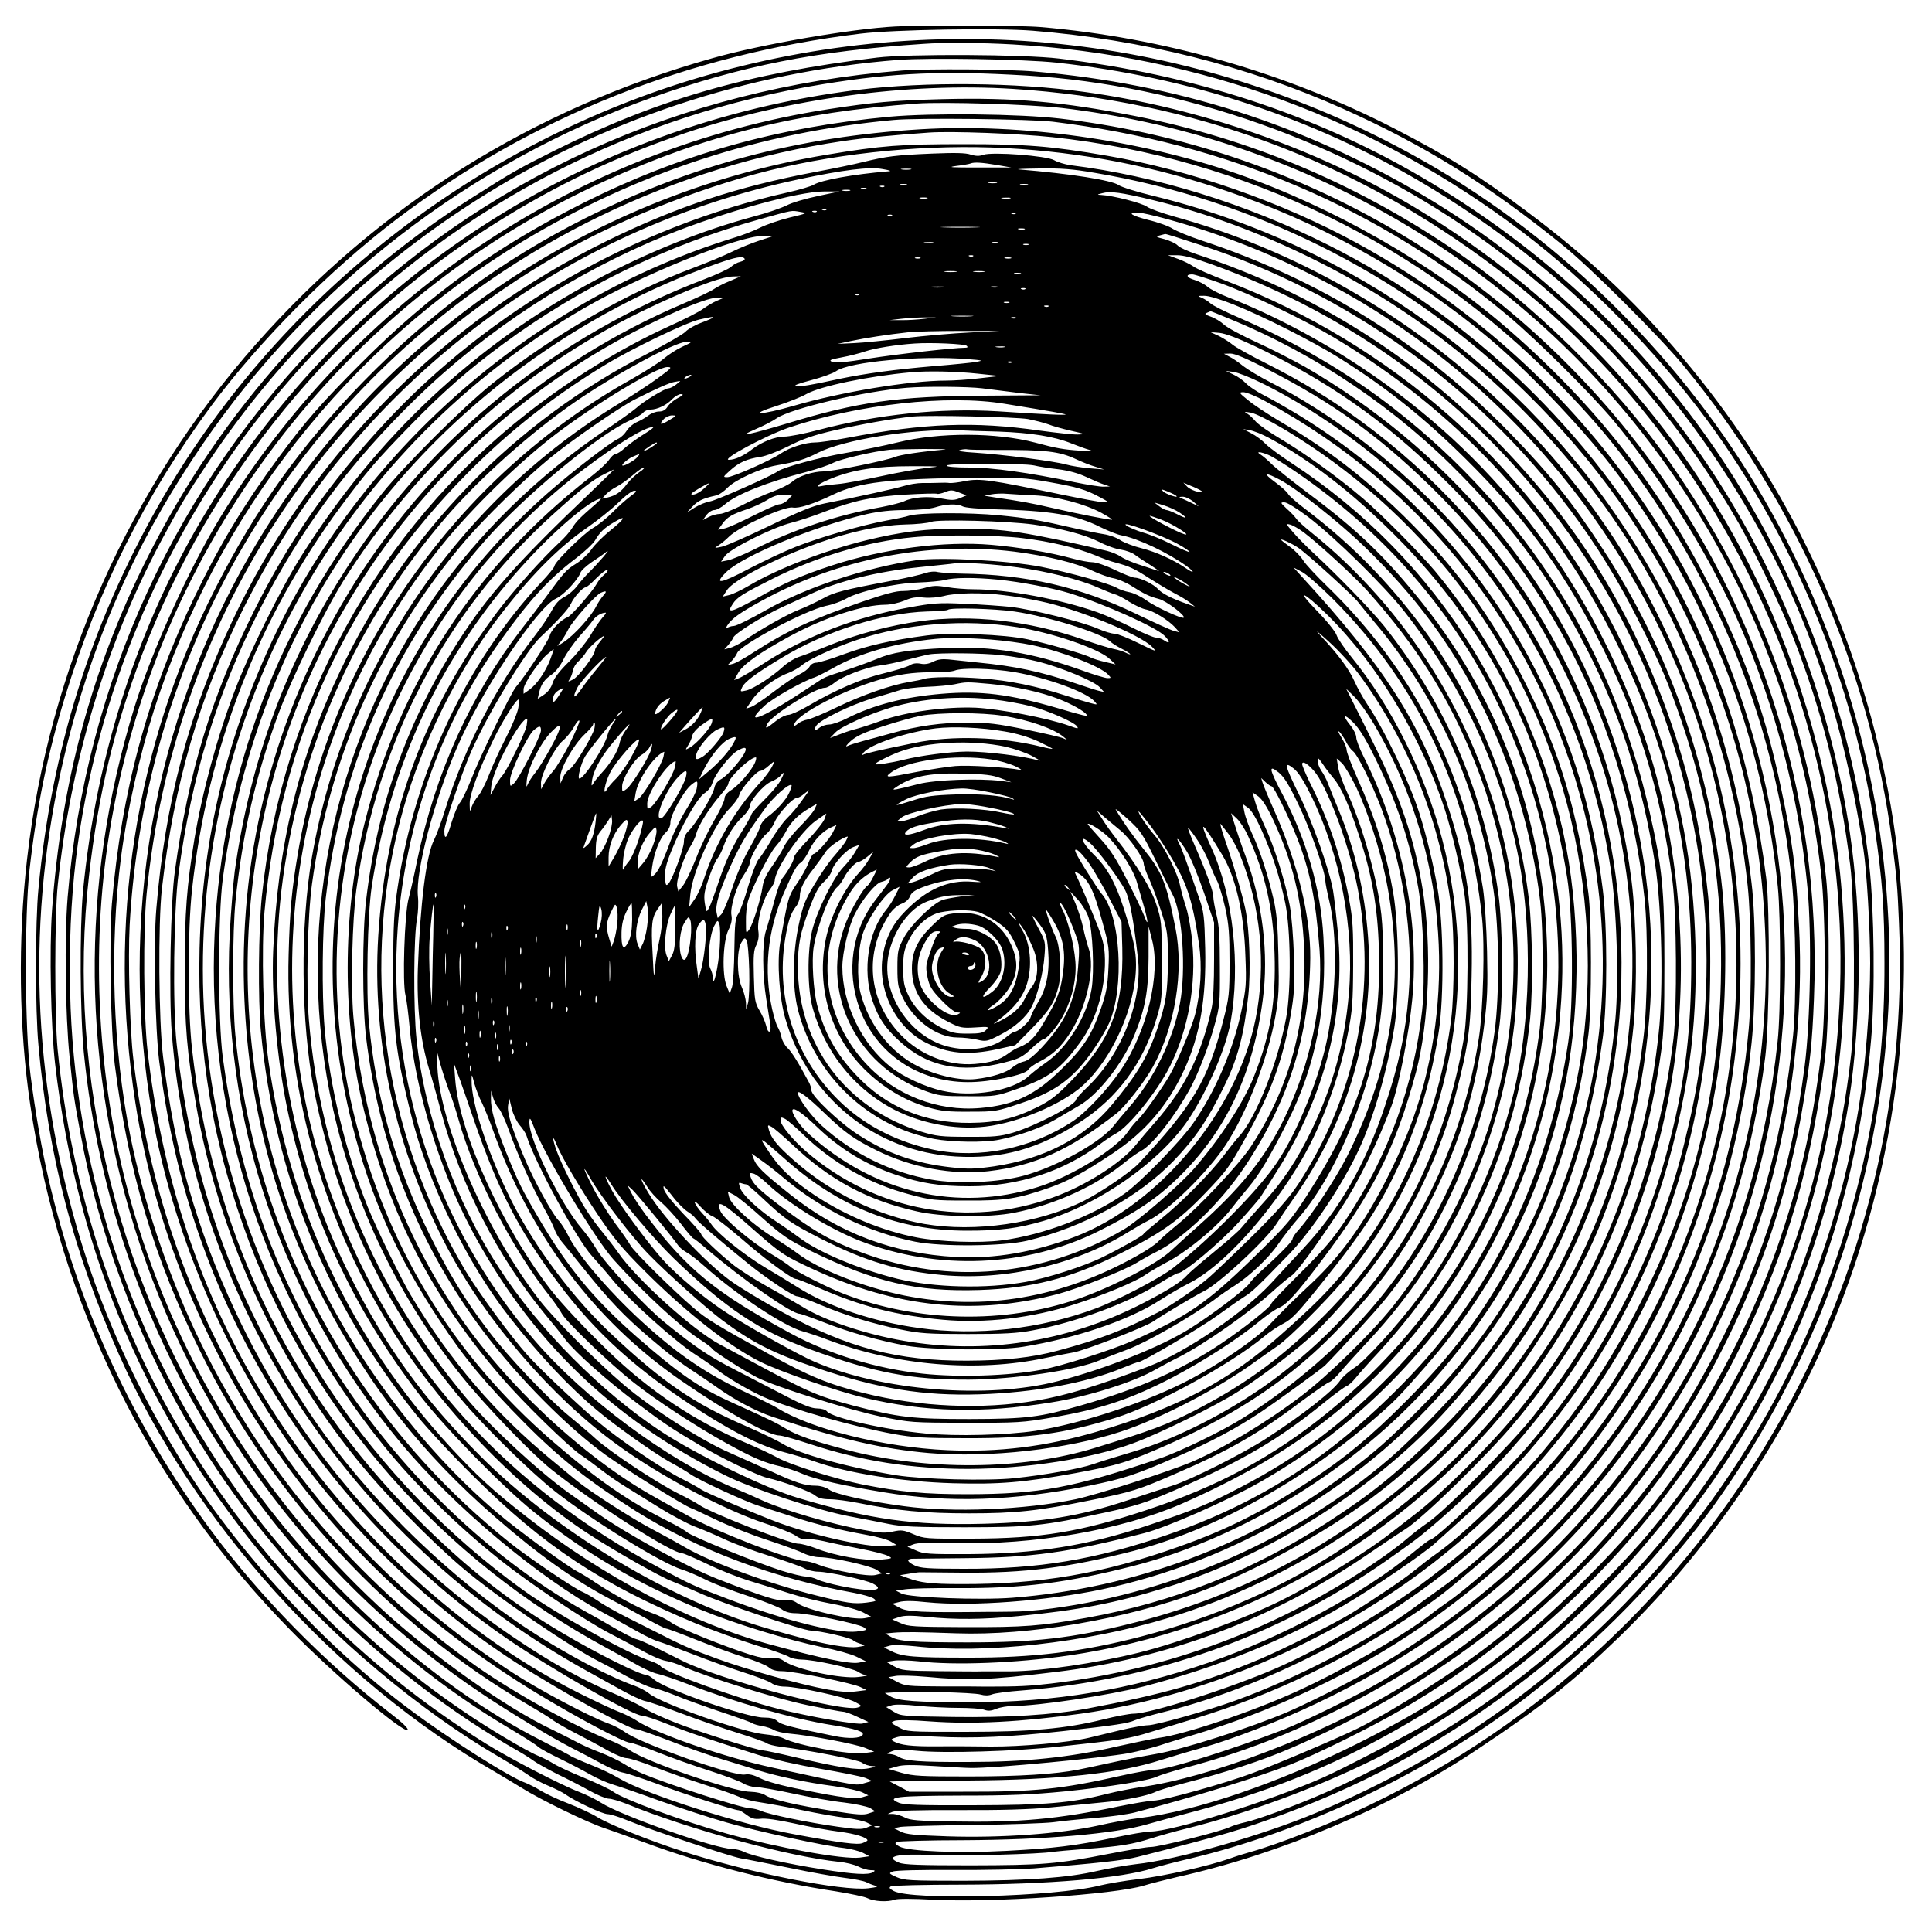 <?xml version="1.0" encoding="UTF-8" standalone="yes"?>
<svg version="1.0" xmlns="http://www.w3.org/2000/svg" width="100mm" height="100mm" viewBox="0 0 1000 1000" preserveAspectRatio="xMidYMid meet">
  <g transform="translate(0,1000) scale(0.1,-0.1)" fill="#000000" stroke="none">
    <path d="M4635 9863 c-229 -12 -694 -92 -947 -164 -929 -261 -1728 -762 -2362
-1479 -654 -740 -1074 -1682 -1186 -2667 -48 -416 -42 -877 16 -1268 153
-1039 621 -1984 1348 -2723 224 -229 586 -536 606 -516 6 6 -28 39 -87 84
-340 262 -677 605 -931 949 -404 546 -690 1165 -841 1820 -33 141 -69 347 -93
536 -30 231 -32 824 -5 1065 37 326 93 597 184 895 169 552 418 1047 757 1505
252 339 616 705 961 967 697 527 1507 851 2400 959 172 21 705 30 891 15 568
-46 1110 -182 1604 -403 422 -189 750 -392 1140 -708 143 -116 495 -467 622
-620 589 -713 967 -1575 1082 -2470 24 -191 27 -221 35 -415 41 -914 -182
-1826 -639 -2620 -488 -846 -1215 -1522 -2095 -1945 -205 -99 -481 -207 -630
-248 -22 -6 -67 -20 -100 -32 -108 -38 -336 -90 -469 -106 -72 -8 -165 -24
-206 -34 -229 -58 -971 -77 -1064 -28 -22 12 -26 17 -15 24 8 5 172 9 364 9
451 1 832 33 992 85 32 10 119 33 193 50 573 137 1175 418 1665 778 369 272
734 633 1007 997 222 297 432 665 576 1010 242 578 372 1224 372 1840 0 816
-210 1622 -608 2339 -403 726 -1017 1357 -1728 1779 -1150 680 -2504 854
-3787 487 -1196 -343 -2232 -1157 -2839 -2230 -349 -616 -552 -1265 -619
-1980 -17 -170 -17 -632 0 -810 52 -577 181 -1070 419 -1606 384 -864 1120
-1680 1942 -2154 41 -24 104 -62 140 -84 95 -60 343 -181 430 -209 41 -14 136
-48 210 -75 295 -110 656 -202 989 -252 73 -12 146 -27 161 -35 33 -17 104
-21 140 -8 15 6 93 6 200 0 302 -16 940 27 1090 73 36 11 115 31 175 45 531
118 1100 359 1547 657 336 223 497 351 742 588 505 491 908 1101 1156 1755
325 857 402 1825 214 2715 -165 781 -499 1482 -998 2092 -256 314 -514 560
-851 812 -252 189 -407 286 -690 432 -560 288 -1194 470 -1830 524 -108 9
-600 11 -750 3z m609 -93 c969 -56 1867 -387 2636 -971 339 -257 696 -621 957
-975 451 -613 759 -1361 867 -2111 39 -269 50 -410 50 -698 1 -338 -27 -628
-89 -935 -190 -936 -642 -1774 -1319 -2445 -439 -435 -947 -772 -1531 -1017
-283 -119 -721 -244 -936 -267 -52 -6 -142 -22 -200 -35 -150 -35 -352 -50
-694 -51 -277 0 -304 2 -344 19 -41 19 -42 20 -19 29 13 6 145 9 308 8 157 -1
346 3 420 8 323 26 470 42 540 60 452 115 535 140 760 223 459 171 857 394
1260 707 277 215 584 524 810 816 554 715 886 1570 965 2485 21 233 16 673 -9
895 -93 826 -391 1602 -867 2258 -390 537 -871 971 -1452 1311 -558 326 -1184
531 -1876 613 -183 22 -777 25 -941 5 -668 -81 -1138 -216 -1675 -484 -176
-88 -217 -111 -415 -237 -724 -458 -1303 -1100 -1689 -1871 -287 -574 -445
-1160 -492 -1825 -14 -203 -6 -599 16 -790 115 -994 489 -1861 1120 -2600 318
-373 771 -752 1180 -990 55 -32 121 -73 147 -91 26 -19 75 -45 108 -58 33 -14
72 -33 87 -44 51 -36 192 -102 218 -102 13 0 59 -14 102 -32 130 -53 535 -188
588 -197 28 -4 140 -27 250 -49 110 -23 240 -46 289 -52 49 -6 98 -16 109 -22
12 -6 32 -14 46 -18 20 -5 12 -8 -36 -14 -136 -15 -610 79 -958 191 -169 54
-381 139 -444 178 -31 19 -98 50 -149 70 -51 19 -114 49 -141 65 -27 17 -63
35 -81 42 -80 27 -401 231 -605 384 -439 328 -892 821 -1173 1276 -280 455
-469 899 -592 1392 -209 833 -195 1664 43 2492 145 502 350 937 654 1382 563
825 1391 1464 2327 1797 467 165 848 241 1406 278 106 8 307 6 464 -3z m224
-94 c683 -74 1326 -285 1897 -624 665 -395 1194 -910 1601 -1557 358 -570 563
-1140 679 -1890 17 -107 35 -412 35 -591 0 -227 -25 -539 -60 -752 -211 -1284
-944 -2421 -2020 -3138 -208 -139 -514 -304 -750 -407 -144 -63 -343 -136
-404 -149 -28 -6 -63 -17 -78 -24 -42 -22 -368 -104 -411 -104 -21 0 -118 -16
-215 -35 -275 -54 -343 -59 -717 -60 -266 0 -347 3 -372 14 -78 32 -9 48 176
39 133 -6 561 5 621 17 14 2 90 9 170 15 177 13 243 24 340 55 41 13 122 36
180 50 309 77 667 208 965 355 132 65 425 245 587 361 1008 720 1687 1822
1878 3050 66 425 68 966 5 1389 -90 605 -296 1181 -614 1712 -384 641 -950
1205 -1593 1586 -622 368 -1278 578 -2013 642 -136 12 -558 15 -686 5 -1152
-92 -2175 -558 -2969 -1354 -787 -790 -1257 -1809 -1350 -2926 -17 -210 -12
-608 10 -825 22 -213 21 -205 57 -400 91 -502 286 -1029 544 -1476 406 -705
1021 -1319 1724 -1719 28 -16 64 -39 80 -51 17 -12 71 -42 120 -67 50 -24 124
-62 165 -85 41 -23 87 -42 101 -42 14 0 54 -12 90 -26 321 -132 846 -275 1103
-301 33 -3 78 -14 98 -24 21 -11 50 -19 65 -19 22 0 25 -2 13 -10 -24 -16 -98
-12 -262 14 -185 29 -367 70 -407 91 -17 8 -44 15 -62 15 -85 0 -574 172 -678
239 -26 17 -76 41 -111 55 -97 37 -360 173 -485 251 -643 401 -1182 949 -1564
1590 -363 609 -581 1279 -653 2005 -16 167 -16 691 1 850 66 636 250 1246 536
1782 102 190 125 228 248 413 362 540 817 986 1372 1342 647 416 1417 673
2195 733 165 12 649 4 818 -14z m-153 -67 c803 -48 1638 -343 2320 -821 559
-392 1020 -897 1364 -1495 75 -131 226 -446 283 -593 149 -380 242 -750 295
-1180 23 -183 26 -786 5 -975 -102 -923 -464 -1781 -1047 -2480 -122 -147
-402 -430 -549 -555 -172 -146 -421 -325 -601 -432 -100 -59 -443 -238 -540
-280 -269 -119 -777 -278 -890 -278 -22 0 -105 -14 -185 -31 -206 -43 -314
-56 -559 -69 -250 -13 -507 -3 -555 22 -22 12 -26 17 -15 24 8 4 163 9 344 9
423 2 785 33 955 83 47 13 132 37 190 52 423 110 753 241 1100 438 541 306
1028 731 1395 1217 192 255 316 457 456 741 370 753 524 1588 448 2424 -48
533 -204 1092 -439 1575 -387 795 -995 1457 -1763 1919 -505 304 -1112 517
-1712 600 -359 50 -825 54 -1175 11 -1408 -175 -2636 -969 -3370 -2180 -352
-579 -574 -1263 -641 -1975 -17 -186 -15 -633 5 -830 74 -744 326 -1465 725
-2069 227 -345 429 -584 724 -859 240 -223 491 -412 747 -564 74 -44 144 -88
155 -99 11 -10 63 -38 115 -63 52 -25 122 -62 155 -81 33 -19 85 -42 115 -51
30 -9 141 -47 245 -85 105 -37 260 -88 345 -112 155 -45 504 -121 613 -133 32
-4 74 -15 93 -24 l34 -18 -49 -7 c-84 -11 -427 51 -692 125 -229 65 -533 177
-585 216 -18 13 -86 45 -151 72 -66 27 -137 60 -159 74 -21 13 -58 32 -81 41
-23 9 -102 52 -175 96 -559 333 -1077 823 -1444 1366 -507 752 -782 1606 -801
2490 -11 489 37 889 156 1333 208 766 622 1488 1177 2047 702 708 1585 1161
2567 1320 365 59 622 70 1052 44z m-72 -69 c927 -59 1763 -369 2498 -926 451
-342 842 -779 1136 -1269 466 -776 688 -1655 644 -2545 -41 -837 -298 -1611
-765 -2310 -172 -258 -315 -430 -560 -675 -371 -370 -692 -601 -1168 -839
-413 -206 -836 -350 -1128 -386 -47 -5 -146 -23 -220 -40 -195 -42 -500 -64
-775 -55 -171 6 -216 10 -244 25 l-34 17 34 7 c20 3 188 8 375 10 186 2 373 9
415 14 42 6 139 16 215 22 76 6 171 19 209 29 288 75 639 183 805 248 126 49
414 191 567 280 760 438 1401 1130 1780 1920 224 469 354 922 420 1463 22 183
25 740 5 925 -88 796 -353 1500 -809 2152 -285 407 -719 832 -1133 1110 -508
341 -1050 567 -1632 682 -381 75 -630 97 -998 88 -259 -7 -359 -16 -592 -52
-1304 -202 -2460 -979 -3152 -2120 -158 -260 -352 -689 -440 -975 -284 -921
-274 -1874 29 -2784 315 -949 936 -1764 1770 -2323 143 -96 351 -222 460 -278
55 -28 129 -67 165 -87 36 -20 83 -39 105 -43 22 -4 103 -31 181 -60 126 -48
395 -135 418 -135 5 0 23 -11 41 -24 25 -19 40 -23 71 -20 24 4 93 -6 179 -25
76 -17 180 -36 230 -42 80 -10 145 -30 145 -45 0 -2 -12 -9 -26 -14 -25 -10
-112 1 -354 46 -280 51 -768 207 -905 289 -31 19 -98 51 -149 71 -50 20 -95
40 -101 44 -5 5 -77 42 -159 84 -570 291 -1163 830 -1568 1426 -610 896 -888
2000 -767 3050 48 422 132 770 275 1144 355 925 999 1711 1829 2231 318 200
624 345 984 467 529 178 1152 262 1694 228z m255 -99 c1182 -140 2261 -742
2994 -1671 520 -660 835 -1431 934 -2290 25 -212 25 -733 1 -930 -48 -390
-111 -668 -229 -1009 -126 -365 -341 -782 -566 -1096 -258 -361 -574 -690
-912 -951 -188 -146 -497 -342 -688 -438 -87 -44 -418 -185 -547 -233 -144
-54 -464 -143 -514 -143 -20 0 -101 -14 -181 -30 -317 -66 -514 -84 -855 -78
-184 3 -225 6 -252 21 -18 9 -45 17 -60 18 l-28 0 25 11 c16 6 141 10 340 9
217 -1 366 3 480 14 91 9 212 20 268 26 112 10 232 34 272 54 14 7 72 25 130
40 236 61 423 122 575 188 672 291 1203 678 1655 1203 508 590 859 1337 989
2105 40 234 51 338 60 569 44 1067 -299 2111 -964 2937 -729 905 -1775 1482
-2935 1619 -212 25 -666 30 -885 10 -581 -54 -1083 -195 -1579 -443 -454 -227
-798 -474 -1152 -828 -204 -204 -291 -303 -426 -485 -184 -249 -308 -454 -438
-723 -246 -511 -382 -1015 -431 -1595 -15 -183 -6 -659 15 -832 71 -560 203
-1003 445 -1490 375 -756 981 -1408 1696 -1825 55 -32 114 -68 130 -81 17 -12
71 -43 120 -68 50 -26 122 -64 160 -86 39 -22 83 -40 98 -40 16 0 81 -21 145
-46 65 -26 180 -66 257 -91 77 -24 158 -53 180 -63 22 -11 72 -24 110 -29 39
-6 135 -23 215 -40 80 -17 182 -35 228 -40 45 -6 95 -17 110 -25 l27 -14 -30
-12 c-24 -10 -54 -9 -150 5 -149 21 -349 62 -394 81 -18 8 -43 14 -56 14 -43
0 -429 124 -562 181 -27 11 -68 33 -93 49 -25 16 -81 43 -125 60 -44 16 -100
42 -125 56 -25 13 -78 40 -117 59 -244 114 -638 394 -904 642 -625 582 -1066
1308 -1290 2123 -164 597 -201 1271 -103 1878 238 1487 1207 2760 2569 3377
526 238 993 354 1610 399 137 10 589 -4 753 -23z m-48 -71 c904 -111 1688
-445 2355 -1004 151 -126 434 -408 549 -546 193 -232 406 -557 545 -830 246
-483 405 -1035 457 -1590 22 -239 15 -685 -15 -918 -68 -527 -208 -979 -452
-1462 -362 -719 -934 -1329 -1648 -1759 -397 -240 -978 -462 -1336 -511 -44
-7 -123 -22 -175 -35 -189 -48 -317 -58 -695 -59 -280 -1 -357 2 -383 13 -69
29 -11 36 323 37 251 0 367 5 540 22 233 24 434 56 475 77 14 7 79 27 145 45
294 78 546 176 831 321 670 342 1235 848 1648 1479 252 383 456 846 566 1280
109 431 153 861 132 1271 -17 316 -32 431 -94 723 -76 362 -175 649 -343 991
-267 543 -609 984 -1080 1391 -381 329 -899 624 -1395 796 -510 176 -1113 260
-1634 229 -634 -38 -1186 -185 -1738 -461 -431 -217 -795 -485 -1148 -846
-322 -330 -555 -655 -765 -1069 -418 -822 -559 -1731 -414 -2665 97 -622 343
-1238 709 -1770 360 -524 804 -941 1370 -1285 200 -122 451 -255 480 -255 11
0 75 -22 142 -49 68 -27 188 -70 267 -95 80 -26 159 -55 176 -66 18 -11 48
-20 68 -20 20 0 107 -15 194 -34 87 -19 205 -40 263 -46 58 -7 117 -20 133
-28 l27 -17 -33 -11 c-27 -10 -61 -7 -183 12 -192 30 -317 59 -351 81 -16 11
-48 18 -82 19 -92 2 -524 151 -617 212 -24 16 -70 40 -101 52 -180 69 -501
247 -698 386 -635 451 -1129 1041 -1455 1734 -147 314 -268 676 -335 1008 -91
450 -109 982 -49 1442 31 241 97 532 171 765 325 1015 1006 1880 1907 2425
591 356 1232 566 1921 629 125 12 711 5 825 -9z m-2 -80 c991 -106 1919 -556
2612 -1266 161 -165 259 -278 372 -429 476 -638 762 -1369 843 -2160 20 -197
24 -622 6 -795 -48 -484 -154 -900 -339 -1330 -106 -247 -218 -453 -366 -674
-377 -562 -833 -990 -1427 -1339 -118 -70 -397 -207 -504 -249 -269 -104 -601
-208 -667 -208 -20 0 -99 -14 -175 -31 -311 -70 -446 -84 -818 -83 l-280 0
-50 27 -50 26 40 1 c22 1 186 2 365 4 468 3 782 37 995 105 50 16 147 45 216
64 159 45 400 138 593 230 434 205 813 468 1150 796 670 655 1106 1516 1235
2441 131 941 -57 1908 -529 2720 -394 676 -957 1225 -1643 1600 -391 214 -866
380 -1297 454 -292 50 -415 60 -740 60 -328 0 -424 -7 -712 -55 -1250 -209
-2350 -971 -2984 -2070 -504 -874 -681 -1891 -505 -2905 102 -587 369 -1221
723 -1718 311 -435 720 -828 1158 -1111 215 -139 585 -345 620 -345 12 0 90
-27 173 -59 84 -33 206 -76 272 -96 66 -20 154 -47 195 -60 103 -31 242 -61
385 -80 65 -9 133 -24 150 -33 l30 -15 -30 -9 c-39 -11 -104 -4 -310 38 -108
21 -187 43 -218 59 -36 18 -59 24 -81 20 -58 -11 -547 163 -623 221 -19 14
-58 34 -86 44 -95 34 -362 176 -495 263 -619 405 -1108 932 -1454 1567 -272
499 -438 1023 -508 1610 -18 148 -28 519 -19 690 61 1118 544 2162 1356 2928
641 605 1465 1004 2337 1132 116 17 272 32 446 44 114 8 462 -5 638 -24z
m-170 -61 c397 -28 768 -107 1152 -246 457 -164 906 -422 1275 -732 216 -181
511 -494 672 -711 472 -641 744 -1341 825 -2130 16 -160 16 -649 -1 -800 -60
-552 -201 -1032 -441 -1505 -353 -695 -872 -1260 -1541 -1678 -134 -83 -398
-220 -554 -288 -192 -82 -541 -194 -685 -218 -69 -12 -177 -33 -240 -47 -63
-14 -135 -29 -160 -34 -117 -23 -305 -35 -565 -35 -246 0 -288 2 -349 19 l-68
20 42 12 c33 10 78 10 194 3 83 -5 169 -10 191 -10 119 -2 677 51 820 77 44 9
114 26 155 39 41 14 122 38 180 56 309 92 634 232 915 394 688 397 1267 1011
1624 1725 217 435 356 897 418 1390 22 178 25 763 5 925 -74 589 -238 1109
-501 1580 -408 732 -1030 1329 -1768 1698 -424 213 -890 357 -1332 412 -29 4
-68 16 -85 26 -40 23 -318 44 -366 28 -21 -8 -40 -7 -66 1 -26 9 -82 10 -202
5 -188 -8 -232 -14 -352 -43 -47 -12 -159 -35 -250 -52 -402 -76 -713 -178
-1075 -355 -853 -417 -1541 -1115 -1943 -1970 -227 -482 -347 -938 -393 -1490
-15 -174 -6 -622 15 -788 54 -415 137 -739 281 -1098 307 -759 842 -1425 1520
-1891 228 -157 651 -398 697 -398 13 0 73 -20 133 -44 105 -42 220 -81 475
-161 65 -20 202 -51 315 -70 110 -19 216 -40 235 -48 l34 -15 -41 -12 c-44
-13 -25 -17 -475 81 -248 53 -607 178 -701 242 -21 14 -63 35 -92 46 -30 11
-123 55 -207 97 -663 332 -1289 936 -1688 1628 -294 510 -474 1070 -546 1694
-21 181 -24 628 -5 817 137 1400 923 2616 2145 3315 325 186 780 362 1151 445
397 89 833 122 1223 94z m-118 -83 l75 -13 -175 0 c-136 0 -161 1 -111 8 34 4
68 10 75 13 19 8 58 5 136 -8z m-565 -33 c-179 -15 -344 -45 -383 -69 -12 -8
-73 -26 -135 -40 -793 -178 -1542 -608 -2087 -1196 -288 -310 -493 -605 -674
-968 -222 -445 -340 -834 -411 -1350 -22 -156 -31 -640 -16 -835 106 -1381
912 -2619 2151 -3305 47 -26 126 -70 175 -97 50 -28 106 -54 125 -58 19 -3
105 -33 190 -65 85 -32 216 -77 290 -100 74 -23 141 -47 149 -53 7 -6 39 -14
70 -18 140 -17 400 -67 422 -82 13 -10 37 -18 54 -18 24 -1 20 -4 -19 -12 -56
-11 -149 3 -386 59 -80 19 -152 34 -161 34 -29 0 -330 95 -454 144 -66 26
-136 58 -156 72 -19 13 -71 39 -115 58 -213 91 -369 177 -583 323 -614 419
-1106 998 -1421 1671 -203 433 -317 833 -376 1322 -23 183 -26 696 -6 870 62
541 195 997 421 1449 310 618 747 1131 1306 1533 464 333 997 568 1565 689
235 50 371 67 438 54 42 -7 49 -11 27 -12z m118 10 c-13 -2 -33 -2 -45 0 -13
2 -3 4 22 4 25 0 35 -2 23 -4z m956 -18 c816 -138 1570 -513 2166 -1076 367
-347 646 -720 865 -1159 295 -591 440 -1207 440 -1869 -1 -1093 -437 -2142
-1215 -2916 -136 -136 -347 -320 -436 -380 -24 -17 -65 -46 -91 -67 -135 -104
-455 -288 -685 -392 -229 -105 -580 -223 -713 -241 -30 -4 -131 -25 -225 -46
-235 -55 -467 -79 -763 -79 -252 -1 -325 5 -359 26 -12 8 -33 14 -45 15 -21 1
-20 2 7 14 23 10 52 11 130 3 139 -14 513 -3 740 22 324 35 357 40 470 75 61
18 164 50 230 70 410 125 782 304 1160 559 102 68 130 90 320 251 140 119 358
339 473 477 524 632 840 1382 928 2208 23 217 24 636 0 830 -78 660 -273 1226
-603 1754 -562 900 -1467 1553 -2497 1803 -83 20 -162 45 -176 55 -35 25 -248
59 -515 81 -22 2 25 4 104 5 112 2 175 -3 290 -23z m-511 -52 c-10 -2 -28 -2
-40 0 -13 2 -5 4 17 4 22 1 32 -1 23 -4z m-465 -10 c-7 -2 -21 -2 -30 0 -10 3
-4 5 12 5 17 0 24 -2 18 -5z m625 0 c-10 -2 -26 -2 -35 0 -10 3 -2 5 17 5 19
0 27 -2 18 -5z m-741 -9 c-3 -3 -12 -4 -19 -1 -8 3 -5 6 6 6 11 1 17 -2 13 -5z
m-94 -11 c-7 -2 -19 -2 -25 0 -7 3 -2 5 12 5 14 0 19 -2 13 -5z m-85 -10 c-10
-2 -26 -2 -35 0 -10 3 -2 5 17 5 19 0 27 -2 18 -5z m-166 -28 c-62 -13 -134
-34 -160 -48 -26 -13 -100 -39 -165 -56 -272 -73 -555 -186 -827 -332 -622
-333 -1134 -813 -1521 -1428 -101 -159 -270 -501 -342 -691 -91 -237 -170
-528 -211 -775 -39 -240 -50 -379 -50 -665 0 -303 11 -435 60 -715 115 -658
408 -1304 828 -1825 143 -178 377 -418 551 -566 174 -148 554 -408 710 -486
17 -8 76 -40 132 -71 56 -31 119 -59 140 -63 21 -3 76 -22 123 -41 46 -19 152
-57 235 -85 82 -27 155 -53 160 -58 6 -4 28 -11 50 -14 22 -4 49 -13 60 -20
11 -7 47 -16 80 -19 108 -9 349 -55 395 -75 l45 -19 -53 -7 c-74 -10 -346 40
-418 77 -16 8 -58 17 -94 20 -112 9 -540 160 -601 212 -16 13 -50 31 -76 40
-148 52 -422 201 -618 338 -391 272 -776 656 -1033 1030 -224 327 -396 668
-519 1032 -97 287 -164 599 -199 925 -21 197 -15 688 10 878 67 502 196 924
415 1357 216 425 468 766 818 1106 368 357 813 646 1293 842 291 118 681 226
815 226 l80 0 -113 -24z m1733 -20 c275 -66 553 -168 830 -305 537 -265 991
-630 1382 -1112 475 -584 785 -1346 869 -2133 19 -179 22 -564 5 -745 -71
-773 -341 -1481 -795 -2088 -234 -312 -549 -627 -810 -811 -35 -25 -93 -67
-128 -93 -231 -170 -610 -367 -923 -480 -150 -54 -412 -128 -454 -128 -18 0
-81 -11 -140 -25 -58 -14 -133 -32 -166 -40 -102 -24 -353 -46 -505 -45 -80 1
-206 2 -280 1 -132 -1 -189 6 -225 26 -16 9 -14 12 16 21 24 8 86 9 204 3 190
-10 387 -1 660 29 269 30 334 40 369 56 17 7 85 27 151 43 524 130 1112 432
1539 790 314 264 574 556 799 898 333 507 555 1129 622 1748 85 778 -55 1547
-410 2254 -496 991 -1427 1755 -2500 2051 -60 17 -122 39 -138 50 -25 19 -177
58 -237 61 -23 1 -23 2 5 9 42 12 98 4 260 -35z m-1167 8 c-10 -2 -26 -2 -35
0 -10 3 -2 5 17 5 19 0 27 -2 18 -5z m430 0 c-10 -2 -28 -2 -40 0 -13 2 -5 4
17 4 22 1 32 -1 23 -4z m-951 -59 c-3 -3 -12 -4 -19 -1 -8 3 -5 6 6 6 11 1 17
-2 13 -5z m-133 -11 c37 -6 35 -7 -57 -29 -53 -13 -123 -37 -154 -53 -32 -16
-94 -40 -138 -53 -1016 -313 -1900 -1076 -2364 -2038 -254 -528 -384 -1062
-398 -1640 -13 -535 70 -1025 258 -1522 336 -887 997 -1638 1849 -2098 58 -31
132 -73 166 -92 34 -19 78 -38 98 -42 20 -4 89 -27 154 -52 245 -95 543 -180
748 -213 123 -19 169 -34 159 -51 -11 -18 -72 -21 -145 -6 -231 47 -276 59
-296 77 -15 14 -35 19 -72 19 -87 0 -503 144 -564 195 -16 14 -34 25 -40 25
-34 0 -252 108 -434 216 -279 164 -509 346 -764 603 -655 658 -1052 1489
-1156 2421 -23 205 -23 616 0 825 79 732 343 1410 774 1989 132 177 182 236
357 415 165 170 302 290 480 421 397 293 847 512 1330 646 173 48 159 46 209
37z m83 1 c-3 -3 -12 -4 -19 -1 -8 3 -5 6 6 6 11 1 17 -2 13 -5z m1030 -10
c-3 -3 -12 -4 -19 -1 -8 3 -5 6 6 6 11 1 17 -2 13 -5z m784 -28 c298 -82 570
-191 852 -343 819 -440 1467 -1170 1815 -2043 416 -1047 367 -2233 -136 -3237
-209 -417 -429 -720 -767 -1059 -141 -141 -226 -215 -411 -356 -206 -158 -544
-356 -789 -463 -236 -103 -650 -235 -737 -235 -20 0 -92 -13 -159 -30 -196
-48 -372 -64 -714 -64 -298 0 -300 0 -344 24 -43 23 -43 24 -20 33 15 5 84 5
184 -3 222 -16 470 -3 780 40 335 47 685 149 1012 296 596 269 1068 635 1476
1144 421 526 700 1171 807 1864 42 269 52 683 25 958 -65 640 -274 1238 -620
1768 -154 237 -273 386 -478 597 -447 461 -982 795 -1597 998 -63 21 -131 49
-150 61 -19 13 -77 34 -128 46 -88 23 -110 38 -52 38 15 0 82 -15 151 -34z
m-1424 18 c-3 -3 -12 -4 -19 -1 -8 3 -5 6 6 6 11 1 17 -2 13 -5z m436 -61
c-46 -2 -120 -2 -165 0 -46 1 -9 3 82 3 91 0 128 -2 83 -3z m250 -10 c-7 -2
-21 -2 -30 0 -10 3 -4 5 12 5 17 0 24 -2 18 -5z m913 -82 c758 -248 1429 -729
1908 -1366 141 -187 253 -369 369 -601 101 -201 142 -297 213 -504 148 -435
213 -867 201 -1345 -14 -591 -149 -1130 -417 -1660 -144 -286 -293 -514 -494
-755 -152 -182 -421 -443 -556 -538 -36 -25 -87 -65 -115 -88 -50 -42 -213
-152 -333 -226 -86 -52 -353 -186 -472 -236 -290 -122 -496 -181 -895 -256
-172 -32 -414 -47 -692 -43 -260 4 -269 4 -307 27 l-39 24 27 9 c17 6 68 5
134 -2 59 -6 155 -11 214 -11 59 0 118 -4 133 -10 19 -7 35 -6 62 5 19 8 59
15 87 15 132 0 494 55 676 101 380 98 730 240 1036 420 150 88 416 269 474
323 31 28 113 102 182 164 198 176 435 451 595 692 358 539 572 1147 634 1800
15 160 15 552 0 695 -40 378 -107 670 -226 990 -195 520 -459 939 -843 1336
-447 463 -968 791 -1578 993 -45 15 -89 35 -99 46 -9 10 -40 24 -67 32 -44 11
-48 14 -27 19 13 4 27 7 30 8 3 1 86 -25 185 -58z m-2282 25 c-40 -13 -105
-39 -145 -59 -41 -20 -130 -57 -199 -83 -346 -129 -724 -347 -1040 -598 -152
-122 -453 -421 -573 -571 -533 -666 -827 -1438 -866 -2275 -45 -960 263 -1897
873 -2650 166 -205 382 -417 607 -596 159 -126 439 -313 568 -380 58 -30 137
-72 176 -94 38 -21 87 -42 108 -46 22 -3 65 -17 96 -31 123 -55 482 -166 641
-199 91 -18 174 -34 184 -34 11 0 44 -12 75 -27 l56 -26 -30 -8 c-28 -8 -274
35 -437 76 -211 54 -581 187 -608 220 -6 8 -28 19 -48 26 -120 38 -484 240
-659 365 -390 280 -737 639 -1000 1034 -429 645 -663 1415 -663 2185 0 1407
750 2709 1970 3418 298 173 800 376 930 376 l55 0 -71 -23z m894 -13 c-10 -2
-28 -2 -40 0 -13 2 -5 4 17 4 22 1 32 -1 23 -4z m335 0 c-7 -2 -19 -2 -25 0
-7 3 -2 5 12 5 14 0 19 -2 13 -5z m160 -10 c-7 -2 -19 -2 -25 0 -7 3 -2 5 12
5 14 0 19 -2 13 -5z m-286 -59 c-3 -3 -12 -4 -19 -1 -8 3 -5 6 6 6 11 1 17 -2
13 -5z m1229 -40 c739 -266 1354 -721 1814 -1340 519 -699 786 -1564 750
-2428 -14 -308 -40 -494 -116 -799 -135 -548 -415 -1091 -791 -1535 -127 -151
-492 -502 -521 -502 -5 0 -44 -30 -88 -66 -249 -208 -680 -440 -1059 -570
-408 -141 -794 -205 -1232 -205 -279 0 -376 7 -415 31 l-28 17 30 2 c101 9
428 1 466 -10 20 -6 41 -6 59 1 15 6 84 15 154 20 687 54 1325 281 1881 668
162 114 177 125 282 216 716 622 1156 1427 1292 2366 53 367 42 829 -29 1207
-158 832 -585 1587 -1215 2142 -337 297 -730 535 -1153 697 -78 30 -155 63
-170 75 -16 11 -52 29 -80 39 l-52 19 46 0 c31 1 88 -14 175 -45z m-2412 27
c3 -5 -6 -12 -22 -16 -15 -3 -37 -15 -48 -26 -12 -11 -73 -39 -135 -63 -762
-290 -1404 -805 -1844 -1480 -315 -482 -509 -1005 -590 -1586 -8 -63 -20 -209
-26 -324 -47 -956 268 -1893 885 -2634 274 -329 717 -701 1046 -878 58 -31
139 -76 182 -100 42 -24 89 -46 105 -50 15 -4 94 -33 176 -65 81 -32 200 -74
265 -95 64 -20 129 -45 144 -55 16 -12 43 -19 70 -19 66 0 318 -55 363 -79 37
-20 38 -21 15 -29 -72 -27 -714 144 -909 242 -36 18 -98 49 -138 69 -40 20
-85 40 -100 43 -15 4 -65 30 -112 57 -47 28 -116 67 -153 87 -527 295 -1019
783 -1352 1342 -278 468 -447 959 -523 1526 -25 187 -25 734 0 922 146 1088
691 2020 1553 2653 311 228 652 409 1004 532 99 35 135 41 144 26z m909 2 c-7
-2 -19 -2 -25 0 -7 3 -2 5 12 5 14 0 19 -2 13 -5z m470 0 c-7 -2 -21 -2 -30 0
-10 3 -4 5 12 5 17 0 24 -2 18 -5z m-285 -70 c-16 -2 -40 -2 -55 0 -16 2 -3 4
27 4 30 0 43 -2 28 -4z m145 0 c-13 -2 -35 -2 -50 0 -16 2 -5 4 22 4 28 0 40
-2 28 -4z m190 -10 c-7 -2 -21 -2 -30 0 -10 3 -4 5 12 5 17 0 24 -2 18 -5z
m1035 -49 c154 -55 436 -191 587 -281 616 -369 1103 -884 1425 -1507 290 -558
423 -1102 424 -1726 0 -341 -30 -603 -106 -905 -132 -532 -364 -1002 -712
-1446 -112 -141 -462 -495 -547 -551 -30 -20 -77 -57 -105 -81 -27 -24 -98
-78 -159 -119 -499 -343 -1080 -561 -1685 -632 -110 -13 -170 -16 -335 -16
-22 1 -125 1 -229 1 -178 1 -191 2 -233 24 l-44 24 35 6 c19 4 90 2 158 -4
227 -21 316 -18 673 25 577 69 1125 275 1609 605 92 63 182 123 200 134 87 53
429 387 568 554 438 524 723 1163 822 1841 84 575 20 1230 -170 1758 -285 788
-774 1416 -1454 1865 -214 142 -460 271 -680 357 -47 18 -96 43 -110 56 -14
12 -44 28 -67 35 -42 12 -49 29 -12 29 11 0 77 -21 147 -46z m-2539 12 c-31
-12 -69 -32 -85 -43 -16 -11 -85 -44 -154 -73 -722 -306 -1341 -841 -1740
-1505 -375 -623 -558 -1318 -537 -2040 17 -581 155 -1118 415 -1615 235 -449
508 -795 887 -1124 220 -192 406 -324 590 -421 61 -32 149 -80 196 -106 48
-27 92 -49 99 -49 6 0 78 -27 158 -59 81 -32 192 -73 247 -90 55 -17 111 -40
124 -51 16 -14 38 -20 70 -20 60 0 369 -63 406 -83 l30 -15 -56 -7 c-37 -5
-86 -1 -145 10 -139 25 -415 102 -574 160 -134 49 -181 69 -315 138 -27 14
-93 47 -145 73 -52 26 -121 64 -152 86 -31 21 -68 42 -82 48 -39 14 -291 185
-381 258 -317 255 -577 540 -799 875 -345 522 -557 1121 -618 1752 -15 162
-15 530 1 690 35 346 105 653 222 970 69 185 238 531 336 688 377 599 920
1090 1538 1392 232 113 417 184 480 184 l40 1 -56 -24z m1108 -33 c-20 -2 -52
-2 -70 0 -17 2 0 4 38 4 39 0 53 -2 32 -4z m276 0 c-7 -2 -21 -2 -30 0 -10 3
-4 5 12 5 17 0 24 -2 18 -5z m144 -9 c-3 -3 -12 -4 -19 -1 -8 3 -5 6 6 6 11 1
17 -2 13 -5z m-860 -30 c-3 -3 -12 -4 -19 -1 -8 3 -5 6 6 6 11 1 17 -2 13 -5z
m1940 -51 c149 -59 407 -190 539 -272 252 -158 443 -311 665 -531 292 -290
481 -545 667 -900 213 -406 337 -804 399 -1283 21 -167 24 -648 5 -812 -88
-731 -363 -1390 -813 -1941 -133 -163 -391 -420 -524 -521 -38 -29 -92 -71
-120 -93 -117 -94 -386 -260 -570 -352 -187 -94 -530 -220 -740 -272 -228 -56
-503 -96 -667 -97 -57 0 -121 0 -143 0 -22 -1 -125 0 -228 1 -176 2 -191 4
-229 25 l-40 23 38 6 c22 4 80 2 129 -3 184 -22 509 -9 775 30 900 131 1730
604 2295 1309 419 524 674 1120 772 1810 15 101 18 192 18 470 0 378 -11 486
-76 775 -189 840 -642 1557 -1321 2088 -238 186 -508 344 -808 474 -68 29
-133 62 -145 73 -11 10 -31 23 -45 29 -23 9 -23 10 12 10 23 1 85 -18 155 -46z
m-2677 20 c-19 -8 -51 -27 -70 -41 -19 -15 -100 -56 -180 -92 -242 -110 -501
-269 -730 -448 -775 -606 -1273 -1513 -1375 -2504 -17 -170 -20 -531 -5 -693
70 -746 343 -1417 812 -1997 50 -62 181 -203 292 -312 362 -359 655 -553 1143
-757 90 -37 231 -88 314 -114 84 -25 161 -53 173 -61 11 -7 41 -14 66 -14 65
-1 263 -44 291 -63 13 -9 33 -18 44 -18 11 -1 -7 -5 -40 -9 -88 -12 -326 39
-388 83 -20 14 -38 18 -62 14 -22 -4 -61 3 -107 17 -134 42 -373 138 -413 167
-22 16 -66 38 -98 49 -61 20 -201 96 -297 160 -30 21 -70 45 -88 54 -57 29
-312 216 -417 305 -404 342 -762 827 -981 1326 -442 1012 -414 2166 78 3150
336 670 860 1220 1513 1585 216 121 465 229 525 229 l35 -1 -35 -15z m1513
-10 c-7 -2 -19 -2 -25 0 -7 3 -2 5 12 5 14 0 19 -2 13 -5z m204 -19 c-3 -3
-12 -4 -19 -1 -8 3 -5 6 6 6 11 1 17 -2 13 -5z m934 -63 c451 -184 868 -466
1209 -817 281 -289 457 -532 641 -889 174 -337 290 -700 356 -1119 34 -222 44
-644 18 -876 -64 -594 -252 -1121 -572 -1610 -277 -422 -595 -739 -1040 -1038
-309 -208 -676 -371 -1068 -473 -304 -79 -559 -110 -898 -109 -275 0 -337 5
-392 33 l-40 20 30 9 c17 5 72 3 130 -3 360 -41 888 18 1310 146 670 203 1279
615 1721 1163 193 240 415 617 522 887 336 850 347 1745 30 2595 -283 761
-841 1414 -1563 1831 -61 34 -173 92 -250 127 -77 35 -153 76 -170 92 -16 15
-47 34 -68 41 -31 11 -34 15 -20 20 10 4 18 8 19 8 0 1 43 -16 95 -38z m-1333
12 c-27 -2 -69 -2 -95 0 -27 2 -5 3 47 3 52 0 74 -1 48 -3z m-1338 -7 c0 -2
-27 -14 -59 -26 -33 -12 -70 -33 -83 -47 -12 -13 -97 -62 -188 -109 -701 -357
-1259 -932 -1600 -1649 -214 -449 -324 -907 -346 -1445 -10 -228 20 -562 72
-815 113 -548 343 -1043 694 -1496 128 -165 424 -467 585 -596 264 -212 531
-368 860 -504 174 -72 450 -157 633 -195 70 -14 149 -36 175 -49 l49 -24 -38
-7 c-45 -8 -187 21 -464 96 -398 108 -858 349 -1253 658 -176 137 -258 213
-398 364 -511 557 -832 1237 -939 1993 -28 192 -38 583 -21 776 79 881 437
1654 1056 2275 218 219 444 396 710 557 140 85 418 218 484 233 68 15 71 15
71 10z m1095 -6 c-33 -4 -87 -8 -120 -7 l-60 0 60 7 c33 4 87 7 120 7 l60 0
-60 -7z m472 4 c-3 -3 -12 -4 -19 -1 -8 3 -5 6 6 6 11 1 17 -2 13 -5z m-237
-75 c-85 -4 -236 -17 -335 -29 -99 -12 -218 -24 -265 -26 l-85 -4 70 15 c76
16 193 34 295 45 36 4 157 7 270 7 l205 0 -155 -8z m1471 -69 c372 -176 671
-384 962 -670 273 -266 458 -508 637 -830 223 -401 370 -875 422 -1360 19
-174 16 -556 -6 -725 -50 -395 -144 -735 -294 -1065 -448 -985 -1311 -1704
-2357 -1963 -304 -76 -500 -98 -844 -98 -290 0 -361 5 -402 30 l-27 16 42 4
c54 5 126 4 326 -3 374 -13 873 72 1260 215 277 102 648 304 889 485 321 239
624 571 841 919 293 471 462 972 516 1535 19 197 14 544 -11 740 -122 964
-625 1815 -1410 2387 -154 112 -299 200 -487 295 -76 38 -151 80 -167 93 -16
14 -49 34 -72 46 l-44 20 47 -4 c30 -3 94 -27 179 -67z m-2960 -5 c-30 -14
-73 -42 -95 -61 -23 -20 -97 -67 -166 -106 -911 -508 -1556 -1426 -1729 -2460
-31 -184 -41 -292 -47 -518 -19 -670 163 -1339 524 -1925 256 -417 655 -833
1035 -1079 137 -89 369 -220 424 -240 21 -8 85 -35 143 -61 117 -53 537 -195
578 -195 45 -1 201 -36 216 -49 8 -7 27 -16 43 -20 26 -8 25 -9 -19 -16 -46
-7 -171 14 -303 51 -27 7 -93 25 -145 40 -502 140 -1111 504 -1505 899 -292
292 -493 570 -679 943 -311 620 -435 1368 -341 2049 96 693 386 1334 845 1868
173 200 440 439 670 597 202 139 514 308 570 308 35 0 35 0 -19 -25z m1473 5
c7 -7 4 -10 -9 -10 -58 0 -352 -33 -498 -56 -120 -19 -174 -24 -190 -17 -18 8
-11 12 48 23 39 7 94 21 123 31 50 17 163 35 257 41 85 6 259 -2 269 -12z
m194 -7 c-10 -2 -28 -2 -40 0 -13 2 -5 4 17 4 22 1 32 -1 23 -4z m1366 -116
c336 -173 567 -339 837 -601 398 -388 682 -837 865 -1368 424 -1229 98 -2625
-826 -3537 -211 -208 -341 -313 -565 -458 -393 -254 -801 -416 -1252 -497
-234 -42 -323 -49 -629 -48 -263 1 -295 3 -333 21 l-43 19 36 12 c27 9 62 9
143 1 145 -15 289 -14 473 4 308 30 503 67 765 148 542 168 1096 520 1464 932
136 152 299 365 386 506 302 487 476 1049 504 1622 45 945 -292 1847 -944
2525 -251 261 -565 498 -867 652 -57 29 -121 68 -143 85 -22 18 -53 40 -70 48
l-30 16 34 1 c23 0 84 -26 195 -83z m-1554 54 c76 -6 81 -7 45 -14 -22 -4
-121 -14 -220 -22 -211 -18 -353 -38 -485 -65 -166 -36 -201 -41 -228 -38 -18
2 8 12 76 30 57 15 115 36 130 47 70 49 433 82 682 62z m227 -17 c-3 -3 -12
-4 -19 -1 -8 3 -5 6 6 6 11 1 17 -2 13 -5z m-1833 -82 c-43 -32 -130 -88 -192
-126 -839 -505 -1427 -1369 -1597 -2350 -62 -361 -58 -859 11 -1211 118 -605
367 -1128 763 -1600 113 -135 362 -379 486 -476 190 -149 554 -373 655 -403
26 -8 80 -31 120 -51 41 -21 142 -60 223 -86 82 -27 160 -58 174 -69 17 -13
41 -20 72 -20 62 0 326 -55 352 -73 19 -14 17 -15 -38 -22 -99 -11 -373 58
-666 169 -175 67 -187 72 -352 160 -779 415 -1330 1015 -1648 1797 -476 1170
-276 2510 522 3499 152 189 402 432 592 576 210 159 518 344 573 344 27 0 23
-5 -50 -58z m1656 24 l115 -12 -105 -12 c-58 -7 -136 -12 -173 -12 -187 0
-540 -58 -787 -130 -174 -50 -248 -51 -90 -1 58 19 128 46 155 62 74 41 320
92 540 112 86 8 235 5 345 -7z m1465 -46 c394 -193 791 -512 1086 -875 384
-470 631 -1028 725 -1636 32 -211 44 -580 25 -787 -64 -680 -308 -1286 -730
-1816 -104 -130 -314 -348 -436 -453 -483 -414 -1107 -692 -1748 -778 -64 -9
-159 -17 -210 -17 -50 -1 -108 -1 -127 -1 -339 -4 -415 0 -453 21 l-39 21 36
9 c24 7 71 7 143 -1 228 -23 619 6 909 67 678 143 1332 526 1779 1042 464 534
714 1094 811 1814 24 176 24 575 0 765 -50 401 -155 751 -332 1105 -283 566
-716 1034 -1262 1364 -52 31 -124 72 -160 90 -37 19 -78 46 -92 61 -14 15 -43
36 -65 46 l-40 19 40 -5 c22 -3 85 -28 140 -55z m-2955 30 c-8 -5 -19 -10 -25
-10 -5 0 -3 5 5 10 8 5 20 10 25 10 6 0 3 -5 -5 -10z m-70 -40 c-14 -11 -32
-20 -40 -20 -19 0 -133 -70 -168 -103 -15 -13 -85 -64 -157 -112 -349 -235
-657 -535 -888 -867 -538 -772 -727 -1735 -522 -2653 112 -501 337 -968 662
-1375 124 -155 359 -399 467 -486 223 -178 623 -434 678 -434 8 0 65 -25 128
-55 63 -31 160 -69 215 -86 55 -17 147 -45 205 -64 58 -19 159 -44 225 -56 67
-12 139 -32 163 -45 l43 -23 -36 -7 c-63 -11 -296 41 -348 78 -21 15 -38 19
-64 15 -36 -6 -117 20 -348 110 -161 63 -476 236 -625 342 -47 33 -110 79
-141 100 -153 108 -412 347 -534 493 -481 572 -756 1233 -816 1957 -15 178 -7
541 16 706 90 662 365 1277 796 1780 98 114 305 317 433 422 107 89 361 264
441 305 108 55 181 87 205 91 14 2 27 5 30 5 3 1 -6 -7 -20 -18z m1584 -20
c45 -6 131 -16 191 -24 l110 -12 -295 -2 c-446 -3 -650 -32 -1020 -145 -80
-24 -163 -47 -185 -51 -34 -6 -30 -2 29 24 38 16 86 41 106 55 74 51 455 141
675 158 97 8 316 6 389 -3z m1464 -66 c833 -450 1428 -1217 1653 -2129 164
-667 115 -1363 -141 -2005 -166 -416 -402 -773 -720 -1090 -160 -160 -217
-210 -366 -322 -495 -373 -1097 -598 -1735 -648 -169 -13 -533 1 -573 22 l-29
15 49 7 c27 4 146 7 264 6 346 -2 572 27 917 115 565 145 1156 510 1548 956
248 281 421 552 559 874 126 296 208 600 248 925 17 137 17 603 -1 730 -55
414 -146 720 -316 1065 -178 363 -397 658 -695 938 -190 178 -360 305 -595
442 -55 33 -124 78 -153 102 -50 40 -51 43 -26 43 15 0 66 -21 112 -46z
m-3039 16 c-20 -10 -44 -30 -53 -44 -11 -18 -25 -26 -45 -26 -16 0 -40 -9 -54
-20 -14 -11 -42 -27 -61 -35 -19 -8 -42 -28 -52 -44 -10 -16 -28 -34 -42 -41
-43 -19 -243 -173 -367 -282 -928 -814 -1316 -2070 -1011 -3273 94 -371 232
-680 452 -1011 126 -192 242 -331 442 -532 175 -177 327 -297 571 -452 319
-201 717 -350 1134 -425 42 -8 87 -21 98 -28 19 -14 16 -15 -36 -22 -66 -8
-100 -3 -260 37 -239 59 -545 171 -675 247 -36 21 -110 62 -165 91 -107 55
-333 201 -400 256 -22 18 -82 68 -132 109 -289 238 -526 515 -726 850 -50 83
-176 341 -222 454 -115 283 -199 629 -225 931 -15 175 -12 515 6 670 80 694
357 1318 821 1848 203 233 590 553 754 626 30 13 61 31 68 40 7 9 24 16 38 16
35 0 85 24 112 54 14 14 34 26 45 26 16 -1 13 -5 -15 -20z m1691 -30 c253 -41
305 -51 315 -55 10 -5 -95 -1 -350 16 -298 18 -620 -15 -931 -97 -71 -19 -150
-34 -175 -34 -47 0 -115 -27 -164 -64 -46 -36 -91 -56 -122 -56 -44 0 191 126
311 167 357 120 820 172 1116 123z m1449 -133 c697 -418 1208 -1077 1439
-1857 125 -422 162 -902 103 -1337 -43 -314 -156 -692 -282 -946 -185 -372
-356 -614 -629 -887 -186 -187 -318 -296 -500 -415 -244 -159 -428 -252 -677
-340 -393 -140 -718 -196 -1133 -194 -150 0 -208 7 -273 32 l-39 14 44 7 c23
4 50 8 58 8 8 0 107 -1 220 -2 325 -3 550 26 885 112 409 106 863 352 1232
670 122 105 139 122 278 281 396 451 646 977 744 1562 68 411 51 901 -45 1279
-122 481 -338 909 -647 1281 -79 94 -274 291 -372 375 -127 108 -290 226 -418
303 -65 38 -127 82 -138 96 -12 14 -30 32 -42 39 -20 11 -17 12 18 6 23 -4 95
-40 174 -87z m-3184 49 c-45 -28 -57 -26 -30 4 10 11 30 20 44 20 24 0 23 -2
-14 -24z m1855 5 c36 -7 83 -19 105 -27 22 -9 76 -24 120 -34 76 -17 77 -18
34 -19 -26 -1 -113 9 -195 20 -342 49 -598 39 -997 -37 -70 -13 -144 -24 -165
-24 -53 0 -132 -25 -177 -55 -53 -37 -252 -125 -281 -125 -23 0 -22 2 15 35
45 41 87 60 156 70 28 4 91 28 145 55 74 38 128 57 245 84 135 31 292 59 400
70 77 8 531 -2 595 -13z m-1985 -77 c-33 -20 -77 -52 -98 -70 -20 -19 -43 -34
-51 -34 -8 0 -22 -13 -33 -29 -10 -16 -52 -55 -93 -87 -598 -462 -992 -1066
-1174 -1799 -115 -463 -115 -1024 -1 -1486 134 -542 351 -962 716 -1384 110
-127 339 -350 404 -395 28 -18 77 -55 111 -81 33 -26 90 -65 125 -86 35 -22
114 -71 174 -108 61 -38 142 -81 180 -96 39 -14 108 -44 155 -66 47 -22 151
-61 232 -86 81 -26 162 -54 180 -64 18 -10 51 -18 73 -18 57 -1 244 -42 282
-61 74 -38 -11 -45 -161 -14 -53 11 -109 26 -126 35 -16 8 -43 15 -59 15 -17
0 -73 14 -125 30 -137 44 -468 178 -491 200 -11 10 -53 34 -93 54 -208 104
-374 219 -602 416 -523 453 -863 1015 -1030 1700 -166 686 -95 1424 200 2081
222 494 567 929 990 1249 179 135 317 219 360 220 8 0 -12 -16 -45 -36z m1835
12 c164 -6 287 -25 375 -61 33 -13 76 -29 95 -34 27 -8 17 -9 -45 -4 -92 6
-129 13 -237 42 -201 53 -495 54 -708 2 -69 -17 -192 -42 -275 -56 -132 -22
-322 -74 -350 -95 -28 -22 -315 -149 -349 -155 -21 -3 -57 -18 -80 -32 l-41
-26 29 31 c28 30 53 42 120 57 17 3 44 22 62 41 39 40 171 101 252 115 113 20
148 31 215 65 132 68 488 125 727 117 36 -2 130 -5 210 -7z m1399 -33 c214
-115 431 -283 651 -503 486 -485 783 -1076 892 -1775 30 -191 33 -664 5 -850
-90 -600 -313 -1119 -674 -1565 -140 -172 -353 -379 -543 -526 -257 -199 -538
-349 -860 -459 -373 -128 -662 -176 -1052 -175 -183 0 -223 3 -253 17 -38 18
-45 32 -17 35 9 0 132 2 272 3 351 3 540 29 934 130 111 28 432 169 593 261
417 236 767 557 1032 944 419 611 607 1383 515 2110 -116 921 -615 1724 -1379
2223 -55 36 -115 80 -133 98 -18 19 -51 44 -75 56 l-42 22 35 -6 c19 -3 64
-21 99 -40z m-3169 -27 c0 -2 -16 -13 -35 -25 -19 -11 -35 -18 -35 -16 0 5 61
45 68 45 1 0 2 -2 2 -4z m1490 -33 c-126 -11 -230 -27 -257 -38 -45 -19 -322
-75 -370 -75 -56 0 -131 -25 -162 -53 -14 -13 -60 -36 -101 -51 -41 -15 -114
-47 -161 -72 -48 -24 -99 -44 -113 -44 -15 0 -41 -7 -58 -16 l-30 -16 18 26
c11 14 29 26 41 26 12 0 38 14 57 31 57 50 218 114 415 165 57 15 123 37 145
49 37 19 213 60 291 67 17 2 95 3 175 4 80 0 129 -1 110 -3z m263 -2 c260 1
330 -7 417 -48 30 -14 75 -32 100 -39 l45 -14 -73 6 c-40 3 -96 12 -125 20
-61 17 -329 52 -472 61 -68 4 -92 9 -75 14 14 4 31 5 38 3 7 -2 72 -3 145 -3z
m1413 -26 c20 -8 86 -49 147 -91 485 -333 854 -773 1083 -1290 306 -691 353
-1438 136 -2144 -144 -465 -389 -882 -722 -1224 -255 -262 -486 -436 -785
-592 -174 -91 -237 -117 -479 -198 -316 -106 -578 -148 -931 -150 -209 -1
-235 1 -274 19 l-44 19 29 12 c21 9 84 11 219 7 403 -11 861 68 1170 203 583
256 969 555 1308 1011 802 1082 778 2601 -58 3648 -193 242 -337 381 -595 573
-85 64 -171 132 -190 152 -19 19 -44 40 -55 47 -29 17 -1 16 41 -2z m-3267
-11 c-12 -15 -61 -44 -75 -44 -14 0 23 34 51 46 39 17 40 17 24 -2z m2053 -43
c24 -6 80 -15 126 -20 55 -7 105 -21 145 -40 34 -16 76 -34 92 -39 l30 -10
-32 -1 c-18 -1 -86 10 -150 23 -238 50 -426 76 -546 76 -71 0 -117 4 -117 10
0 13 394 13 452 1z m-548 -12 c-45 -5 -153 -24 -240 -43 -88 -19 -188 -38
-224 -41 -36 -3 -76 -8 -88 -11 -43 -9 -13 14 55 41 111 44 227 62 413 62 146
0 156 -1 84 -8z m-1495 -23 c-19 -13 -48 -40 -63 -60 -31 -42 -59 -61 -101
-71 l-29 -6 19 21 c11 12 36 31 57 41 20 10 57 37 83 59 25 22 51 40 58 40 6
0 -4 -11 -24 -24z m-256 -108 c-373 -355 -528 -529 -681 -768 -263 -411 -420
-852 -477 -1340 -20 -167 -20 -547 0 -710 69 -565 272 -1075 605 -1519 180
-240 436 -498 635 -642 109 -78 406 -263 444 -276 9 -3 67 -30 129 -60 63 -30
181 -77 264 -104 82 -27 167 -58 188 -69 22 -11 59 -20 82 -20 65 0 262 -44
295 -65 l28 -19 -33 -8 c-38 -10 -216 22 -295 53 -26 11 -59 19 -72 19 -64 0
-462 154 -603 234 -42 24 -119 67 -171 96 -368 204 -780 589 -1030 963 -303
452 -482 966 -532 1527 -14 164 -6 497 16 659 104 754 458 1430 1011 1933 150
136 212 185 274 215 25 12 46 23 48 23 1 0 -55 -55 -125 -122z m3577 66 c88
-48 298 -214 429 -340 265 -256 453 -508 611 -823 155 -311 261 -667 302
-1016 19 -165 16 -532 -6 -690 -108 -791 -484 -1462 -1096 -1958 -280 -227
-564 -380 -930 -501 -349 -116 -552 -149 -910 -150 -238 -1 -247 0 -302 23
-51 22 -63 23 -105 14 -39 -9 -68 -8 -153 8 -170 31 -409 101 -520 151 -36 17
-107 48 -158 69 -340 144 -762 457 -1024 760 -512 594 -766 1363 -709 2141 39
531 220 1040 523 1470 150 213 256 330 396 436 45 34 91 77 102 95 25 43 47
64 98 94 67 40 59 21 -17 -41 -39 -31 -84 -76 -100 -100 -17 -24 -53 -58 -80
-74 -50 -31 -61 -43 -153 -169 -29 -40 -86 -115 -127 -167 -266 -346 -445
-740 -541 -1196 -16 -80 -37 -172 -46 -205 -20 -79 -32 -436 -15 -497 6 -24
15 -97 21 -163 28 -319 157 -743 318 -1045 303 -571 725 -981 1313 -1275 137
-69 482 -183 649 -214 63 -12 153 -29 200 -39 69 -14 143 -17 390 -17 342 0
411 7 729 76 162 35 204 48 360 115 354 154 542 264 781 459 49 40 99 76 109
80 10 3 31 22 48 43 16 20 69 80 118 132 452 490 720 1081 785 1729 15 153 12
456 -6 611 -56 483 -238 968 -507 1350 -187 265 -400 486 -653 677 -45 34 -84
69 -87 77 -4 9 -34 36 -69 62 -65 48 -50 52 32 8z m-1201 -9 c147 -26 189 -38
265 -79 45 -24 47 -26 20 -26 -16 0 -117 19 -224 41 -364 76 -416 84 -495 69
-33 -7 -69 -11 -80 -10 -11 2 -36 2 -55 1 -19 -1 -57 -1 -85 -1 -27 0 -70 -7
-95 -15 -42 -13 -231 -55 -413 -91 -59 -12 -128 -40 -285 -116 -114 -55 -225
-104 -247 -108 -40 -8 -40 -8 -15 8 14 9 38 29 54 45 52 51 286 158 329 150
31 -6 107 18 209 67 133 64 292 83 742 87 214 2 254 0 375 -22z m-1787 -35
c-18 -17 -42 -30 -55 -30 -17 0 -10 7 28 30 63 37 69 37 27 0z m2575 -10 c15
-9 11 -10 -17 -5 -19 3 -44 15 -55 26 l-20 21 37 -16 c21 -8 46 -20 55 -26z
m-1248 -38 c-28 -12 -45 -12 -97 -2 -68 13 -148 7 -191 -14 -14 -7 -69 -21
-121 -31 -228 -41 -451 -115 -653 -217 -56 -28 -119 -54 -139 -58 l-36 -7 21
30 c28 38 246 147 342 171 39 10 116 35 172 57 151 58 249 79 422 89 85 5 158
7 162 4 4 -2 23 2 41 9 28 12 39 11 72 -2 l39 -15 -34 -14z m1120 11 c13 -13
-55 9 -69 24 -13 13 -9 12 24 -1 22 -9 42 -19 45 -23z m-2826 -2 c-22 -16 -65
-54 -94 -84 -30 -30 -75 -66 -100 -80 -48 -28 -199 -177 -199 -196 0 -7 -30
-44 -68 -84 -385 -410 -656 -986 -744 -1582 -19 -126 -22 -193 -23 -415 0
-328 14 -442 91 -753 88 -358 289 -772 513 -1057 157 -200 310 -362 454 -482
91 -77 299 -224 372 -264 39 -21 89 -50 111 -66 51 -34 286 -142 357 -164 28
-9 106 -33 172 -55 127 -41 231 -66 383 -94 52 -9 107 -24 123 -34 l30 -18
-58 -6 c-95 -8 -399 61 -580 132 -136 53 -351 146 -373 161 -14 10 -61 36
-105 58 -101 51 -327 205 -435 297 -110 93 -292 266 -359 340 -84 93 -255 326
-322 438 -434 729 -549 1592 -320 2395 98 341 277 702 484 977 162 214 314
369 462 471 55 38 129 97 164 131 36 36 72 63 84 63 16 0 11 -6 -20 -29z
m2092 5 c113 -5 259 -44 345 -90 36 -20 61 -36 55 -36 -21 0 -175 30 -300 59
-120 28 -173 37 -310 57 l-50 8 35 7 c19 4 58 6 85 3 28 -2 91 -6 140 -8z
m-1275 -21 c-13 -14 -33 -25 -45 -25 -12 0 -73 -27 -136 -59 -63 -32 -129 -62
-148 -66 l-34 -7 22 31 c25 35 51 50 130 76 30 10 75 31 100 46 32 21 58 29
90 29 l44 0 -23 -25z m2095 -10 l30 -26 -40 19 c-22 11 -47 22 -55 25 -9 3 -5
6 10 6 14 1 39 -11 55 -24z m-3090 -12 c-82 -71 -103 -92 -123 -125 -12 -20
-43 -55 -69 -78 -89 -83 -235 -246 -318 -356 -378 -502 -577 -1044 -617 -1677
-34 -549 90 -1109 357 -1615 201 -380 541 -774 877 -1018 225 -164 553 -338
768 -409 69 -22 141 -51 159 -64 21 -15 41 -21 58 -18 14 2 53 -2 87 -10 33
-8 116 -25 183 -38 68 -13 134 -30 149 -38 26 -13 24 -14 -40 -20 -78 -7 -235
20 -333 59 -34 13 -75 24 -91 24 -47 0 -453 159 -512 200 -14 10 -63 37 -110
60 -110 55 -355 217 -428 284 -31 29 -91 79 -132 113 -110 89 -323 313 -423
446 -124 164 -204 295 -306 502 -173 348 -275 705 -311 1087 -16 161 -8 563
14 708 95 632 361 1200 780 1662 161 179 355 345 406 347 3 0 -8 -11 -25 -26z
m3022 -47 c45 -31 37 -34 -17 -6 -22 11 -45 20 -52 20 -7 0 -24 9 -38 20 l-25
19 47 -14 c26 -8 64 -25 85 -39z m666 -23 c136 -104 396 -359 497 -489 300
-383 502 -820 590 -1274 72 -377 63 -848 -25 -1216 -90 -375 -266 -752 -494
-1061 -103 -138 -274 -327 -331 -363 -28 -18 -61 -47 -73 -65 -38 -56 -193
-177 -382 -300 -120 -78 -392 -215 -485 -244 -41 -13 -147 -48 -235 -77 -251
-83 -437 -113 -746 -121 -363 -9 -583 22 -959 134 -166 49 -530 226 -710 345
-309 204 -632 529 -835 842 -228 350 -388 793 -429 1187 -17 162 -15 539 3
626 5 29 8 80 4 115 -12 130 83 491 202 768 125 292 415 727 513 772 38 16
114 98 126 133 3 11 30 36 58 55 29 19 64 43 78 55 26 21 -43 -60 -94 -110
-17 -17 -44 -48 -59 -68 -15 -20 -45 -46 -65 -56 -27 -14 -47 -35 -67 -73 -15
-29 -56 -89 -91 -134 -194 -251 -360 -574 -460 -895 -18 -59 -44 -130 -58
-158 -40 -78 -71 -331 -83 -661 -7 -198 13 -375 57 -520 16 -52 45 -155 64
-228 102 -378 292 -747 535 -1042 39 -47 87 -106 107 -133 52 -68 222 -219
382 -338 128 -96 163 -120 318 -212 106 -63 297 -155 344 -166 80 -18 220 -69
247 -90 18 -15 40 -21 78 -21 29 0 95 -9 146 -19 197 -40 346 -54 574 -54 246
0 360 13 630 68 218 44 246 53 439 137 274 118 436 211 650 373 69 51 134 96
144 100 11 3 38 27 59 53 21 25 84 95 139 154 658 696 924 1686 704 2614 -148
621 -503 1186 -995 1580 -33 27 -67 57 -75 69 -8 11 -30 35 -50 52 -33 31 -34
33 -12 33 14 0 65 -32 125 -77z m-1790 56 c12 -7 83 -13 166 -15 288 -7 422
-29 546 -92 39 -19 88 -39 110 -43 86 -16 241 -90 338 -160 45 -33 38 -40 -8
-8 -62 42 -153 83 -225 101 -41 10 -91 29 -111 42 -20 14 -58 27 -85 31 -27 4
-94 18 -149 30 -181 42 -248 54 -395 68 -156 15 -412 14 -464 -2 -17 -6 -71
-17 -121 -26 -121 -22 -342 -86 -468 -136 -56 -22 -162 -72 -235 -110 -153
-81 -190 -87 -124 -21 85 85 461 240 728 301 62 14 127 21 200 21 66 0 127 6
154 14 56 18 114 20 143 5z m1029 -69 c58 -22 161 -87 118 -75 -38 11 -195 95
-178 95 4 0 31 -9 60 -20z m-662 -25 c148 -21 264 -52 340 -90 36 -19 86 -37
113 -40 26 -4 58 -16 72 -27 14 -11 51 -35 83 -55 31 -20 48 -32 37 -28 -11 4
-52 17 -91 30 -40 12 -85 32 -101 43 -16 11 -49 25 -74 31 -423 99 -532 115
-754 115 -182 0 -308 -16 -490 -60 -216 -53 -462 -148 -608 -235 -39 -23 -85
-45 -103 -49 l-33 -8 22 34 c35 53 256 167 474 244 166 59 317 91 443 95 63 1
126 8 140 14 34 14 393 5 530 -14z m745 -100 c37 -20 64 -39 62 -42 -3 -2 -45
16 -93 40 -49 25 -116 52 -149 61 -33 10 -71 26 -85 36 -39 30 186 -51 265
-95z m654 59 c80 -61 267 -233 333 -307 251 -282 414 -541 546 -867 239 -591
271 -1235 91 -1858 -92 -321 -296 -710 -514 -980 -111 -137 -336 -357 -470
-458 -182 -138 -404 -271 -565 -340 -120 -51 -493 -171 -603 -194 -263 -55
-637 -70 -887 -36 -189 25 -357 62 -389 86 -17 12 -45 20 -68 20 -57 0 -106
16 -233 75 -63 29 -160 72 -214 96 -146 63 -401 227 -547 351 -143 122 -363
343 -436 438 -273 352 -515 903 -529 1205 l-4 90 19 -72 c11 -39 31 -100 44
-135 14 -34 37 -105 51 -155 82 -291 278 -670 476 -918 21 -27 48 -66 59 -86
24 -43 249 -259 371 -355 120 -95 326 -229 478 -313 143 -79 199 -102 282
-121 30 -7 84 -25 120 -41 61 -26 207 -59 415 -93 337 -56 669 -45 1062 34
185 38 236 55 448 147 178 77 319 152 445 237 88 59 309 220 328 238 78 79
261 280 313 344 322 399 526 891 591 1424 19 152 16 516 -6 670 -71 518 -272
988 -592 1390 -65 81 -240 262 -369 381 -33 31 -79 77 -101 103 -38 44 -40 47
-17 41 14 -3 46 -22 72 -41z m-1459 -29 c145 -17 290 -52 381 -90 35 -15 82
-32 104 -37 70 -19 97 -31 172 -80 41 -26 99 -61 131 -78 31 -16 68 -38 82
-50 l25 -20 -40 14 c-78 27 -130 54 -150 76 -23 26 -90 59 -121 60 -11 0 -57
18 -103 40 -47 23 -97 40 -117 40 -18 0 -66 9 -106 20 -113 31 -276 58 -416
70 -243 21 -561 -20 -824 -106 -159 -52 -249 -91 -398 -175 -126 -70 -151 -75
-118 -26 23 36 49 52 210 133 228 114 486 191 721 213 141 14 434 12 567 -4z
m1428 -49 c41 -26 289 -251 313 -284 8 -11 46 -57 84 -103 328 -389 541 -870
616 -1391 29 -199 31 -539 5 -728 -64 -468 -249 -924 -527 -1295 -198 -266
-470 -513 -774 -704 -105 -66 -328 -175 -430 -209 -452 -153 -621 -185 -995
-186 -226 0 -344 11 -544 50 -132 26 -378 103 -441 139 -33 18 -105 52 -160
75 -268 113 -504 270 -720 480 -117 113 -237 241 -291 310 -253 324 -478 818
-498 1095 l-6 80 20 -55 c12 -30 49 -138 84 -240 126 -364 230 -566 435 -840
196 -263 419 -463 748 -671 174 -111 307 -175 416 -204 51 -13 124 -35 162
-49 175 -62 450 -105 715 -113 242 -7 369 4 635 52 226 42 269 55 485 150 369
164 644 351 883 602 229 241 356 421 492 698 138 281 216 543 256 860 18 144
20 203 16 390 -3 129 -12 263 -21 325 -97 615 -367 1139 -805 1564 -56 54
-113 115 -126 136 -13 21 -44 53 -70 71 -25 18 -45 34 -45 35 0 7 51 -16 88
-40z m-1469 -21 c166 -21 320 -58 405 -99 39 -18 89 -36 110 -39 22 -4 63 -21
90 -38 71 -45 95 -56 144 -69 39 -10 139 -86 129 -97 -9 -8 -149 57 -194 90
-26 19 -66 38 -88 42 -22 4 -50 14 -62 21 -34 22 -252 82 -393 110 -168 33
-526 52 -650 34 -261 -38 -571 -141 -777 -259 -77 -44 -152 -81 -165 -81 -13
0 -30 -6 -37 -12 -8 -7 -6 -1 3 14 23 36 63 65 176 127 397 219 867 310 1309
256z m21 -82 c145 -19 321 -63 408 -102 37 -16 78 -33 92 -37 14 -3 48 -21 75
-39 28 -17 65 -35 84 -39 40 -7 116 -54 152 -92 l24 -27 -27 7 c-15 3 -105 44
-200 90 -285 138 -568 203 -903 207 -49 1 -103 5 -120 8 -17 5 -45 2 -65 -5
-19 -7 -96 -25 -170 -39 -251 -47 -306 -61 -361 -93 -30 -16 -85 -43 -124 -58
-65 -26 -196 -100 -290 -164 -22 -15 -53 -30 -68 -34 l-28 -7 20 22 c11 13 23
30 26 38 6 21 149 110 250 157 44 20 112 51 150 69 140 66 345 117 560 139 83
9 166 17 185 20 53 6 201 -3 330 -21z m1626 -160 c447 -447 707 -1002 775
-1654 15 -142 6 -474 -16 -619 -108 -704 -475 -1322 -1038 -1752 -219 -167
-512 -320 -752 -392 -82 -24 -175 -53 -206 -64 -68 -24 -255 -57 -408 -73
-141 -15 -478 -6 -611 15 -249 40 -507 111 -591 164 -24 15 -109 56 -189 91
-264 114 -428 225 -688 469 -203 188 -403 455 -526 699 -120 241 -207 504
-205 621 0 36 1 35 14 -15 8 -29 25 -74 39 -100 13 -27 37 -86 54 -133 195
-551 524 -991 973 -1303 235 -163 456 -287 512 -287 14 0 85 -20 158 -44 270
-89 526 -129 824 -129 298 1 635 53 851 133 138 51 422 191 539 265 124 78
316 225 399 304 148 143 328 366 433 539 135 222 238 463 298 698 66 255 77
336 82 609 8 365 -23 578 -127 895 -135 413 -326 711 -745 1168 l-50 55 42
-22 c23 -11 94 -74 159 -138z m-3767 124 c-15 -12 -33 -34 -40 -48 -22 -40
-132 -167 -152 -174 -34 -13 -86 -66 -92 -96 -6 -26 -128 -211 -174 -264 -26
-30 -184 -355 -230 -474 -23 -58 -50 -114 -60 -125 -11 -12 -30 -58 -44 -104
-23 -80 -37 -96 -37 -42 0 34 85 285 138 408 84 193 283 522 359 594 86 81
146 146 158 173 15 34 61 85 76 85 5 0 29 20 53 45 25 25 50 45 58 45 7 -1 2
-10 -13 -23z m2921 3 c8 -5 11 -10 5 -10 -5 0 -17 5 -25 10 -8 5 -10 10 -5 10
6 0 17 -5 25 -10z m95 -55 c19 -15 18 -15 -10 -1 -16 8 -39 22 -50 31 -19 15
-18 15 10 1 17 -8 39 -22 50 -31z m-980 25 c114 -11 282 -43 370 -70 184 -57
453 -178 494 -222 28 -29 27 -43 -1 -24 -12 9 -33 16 -45 16 -12 0 -66 23
-120 50 -54 28 -136 64 -183 81 -188 67 -467 119 -639 119 -41 0 -103 5 -138
11 -53 9 -74 9 -121 -5 -32 -9 -80 -15 -107 -15 -36 1 -95 -15 -211 -55 -262
-91 -391 -151 -561 -261 -46 -30 -95 -58 -110 -61 l-27 -7 22 23 c12 13 24 31
27 39 14 42 352 222 460 245 35 7 81 24 102 36 63 38 253 81 373 85 58 2 121
8 140 13 46 13 152 14 275 2z m-2042 -82 c-11 -13 -29 -39 -38 -58 -26 -51
-113 -147 -165 -182 -38 -25 -42 -27 -24 -7 12 13 32 44 44 69 22 45 141 179
170 192 29 13 33 8 13 -14z m2077 1 c47 -5 130 -19 185 -31 191 -39 518 -173
578 -236 27 -28 24 -27 -70 19 -54 27 -110 49 -124 49 -15 0 -52 11 -84 25
-81 36 -343 101 -455 114 -52 5 -160 13 -240 16 -129 6 -161 4 -290 -20 -269
-48 -524 -146 -738 -283 -61 -40 -123 -77 -137 -82 l-25 -10 22 39 c25 43 113
105 268 189 182 98 376 161 493 162 27 0 71 10 98 21 38 17 62 20 102 16 30
-3 74 1 102 8 61 17 202 19 315 4z m1670 -101 c260 -256 489 -636 610 -1013
37 -116 82 -311 101 -440 22 -142 19 -601 -4 -738 -99 -586 -354 -1082 -760
-1473 -206 -199 -386 -328 -639 -458 -136 -69 -222 -102 -510 -190 -376 -116
-873 -120 -1288 -10 -172 46 -254 74 -310 108 -55 33 -83 47 -280 136 -170 76
-279 152 -495 341 -222 195 -355 356 -503 607 -90 153 -111 195 -172 347 -59
148 -80 223 -79 280 l1 40 10 -35 c5 -19 18 -44 29 -56 11 -12 35 -64 54 -117
45 -126 123 -300 178 -395 24 -42 49 -93 56 -112 6 -19 23 -48 37 -65 14 -16
69 -84 122 -150 123 -153 202 -236 328 -344 105 -90 165 -135 244 -186 25 -16
75 -51 111 -76 91 -65 202 -124 289 -153 351 -116 568 -166 809 -187 309 -26
712 19 993 111 206 68 505 223 698 364 36 26 88 62 115 81 55 37 250 232 337
336 532 642 722 1489 512 2288 -90 341 -262 686 -468 939 -37 45 -72 97 -78
115 -6 18 -51 74 -102 126 -115 118 -69 100 54 -21z m-1620 17 c173 -25 446
-110 495 -154 11 -11 39 -28 63 -40 23 -12 42 -24 42 -27 0 -2 -10 1 -22 7
-13 7 -41 16 -63 20 -22 4 -92 26 -156 48 -285 99 -582 132 -845 96 -158 -22
-321 -65 -464 -122 -69 -28 -143 -56 -165 -63 -22 -7 -58 -29 -80 -49 -60 -55
-156 -117 -193 -125 -31 -7 -32 -7 -21 16 13 29 72 73 205 153 229 139 524
233 752 240 57 1 106 5 109 9 12 12 238 6 343 -9z m-2132 -32 c-14 -16 -42
-57 -63 -93 -22 -36 -71 -97 -111 -136 -49 -48 -76 -84 -84 -110 -8 -25 -24
-46 -45 -60 l-32 -21 7 31 c10 43 27 69 66 95 20 14 45 46 61 79 15 31 52 83
81 117 30 33 62 71 70 83 14 22 43 40 66 41 6 1 -2 -11 -16 -26z m2147 -49
c179 -28 425 -112 479 -165 l30 -28 -55 13 c-30 7 -63 17 -74 23 -31 17 -222
72 -326 94 -123 26 -394 36 -522 20 -182 -24 -306 -52 -426 -96 -67 -25 -133
-45 -146 -45 -14 0 -29 -9 -35 -21 -6 -11 -30 -29 -53 -40 -23 -11 -82 -51
-132 -89 -49 -38 -102 -74 -117 -79 l-26 -9 30 44 c34 51 120 116 187 140 25
10 57 28 71 40 33 30 171 94 289 133 251 84 555 108 826 65z m1769 -244 c256
-346 423 -768 478 -1210 16 -135 16 -435 0 -570 -63 -499 -259 -959 -570
-1330 -78 -93 -150 -165 -308 -305 -270 -242 -541 -384 -959 -506 -264 -77
-509 -107 -772 -95 -329 15 -703 108 -883 220 -14 9 -95 49 -180 89 -179 85
-322 181 -485 327 -180 159 -367 374 -415 477 -13 26 -35 62 -51 78 -33 37
-123 200 -172 315 -68 159 -94 242 -87 280 l6 35 13 -54 c7 -29 26 -67 41 -85
15 -17 31 -41 35 -54 41 -134 262 -540 339 -623 28 -31 76 -86 106 -123 84
-104 327 -323 435 -391 33 -21 79 -53 102 -71 52 -42 169 -111 248 -146 135
-59 465 -153 668 -190 104 -19 159 -22 377 -22 331 -1 501 22 773 105 205 63
600 279 771 422 27 23 72 53 100 67 43 22 75 56 197 208 217 269 306 407 407
627 94 207 163 439 199 675 28 180 25 561 -6 740 -21 123 -57 273 -94 390 -52
163 -181 433 -269 563 -21 31 -52 86 -67 120 -29 65 -87 143 -175 236 -34 37
-21 27 42 -30 51 -46 121 -122 156 -169z m-3928 169 c-14 -17 -26 -36 -26 -43
0 -25 -84 -138 -114 -153 -24 -12 -28 -13 -20 -2 7 8 15 29 19 46 3 18 17 41
29 50 12 10 30 32 40 48 14 24 78 81 94 84 2 1 -8 -13 -22 -30z m2021 11 c67
-5 164 -18 215 -29 154 -32 356 -111 394 -153 16 -17 16 -18 -4 -18 -11 0 -71
18 -134 41 -254 91 -465 126 -698 115 -198 -9 -283 -23 -360 -56 -36 -15 -110
-42 -165 -60 -108 -35 -104 -33 -161 -71 -256 -172 -380 -226 -258 -113 41 39
204 131 261 148 12 4 57 27 100 51 131 74 320 128 523 148 70 7 168 6 287 -3z
m-2278 -101 c-25 -65 -70 -131 -109 -159 l-30 -21 0 23 c0 29 77 142 122 181
18 15 33 27 34 27 1 0 -7 -23 -17 -51z m2333 20 c57 -6 144 -21 194 -34 117
-30 286 -100 316 -132 l23 -25 -30 7 c-16 4 -68 21 -115 37 -183 62 -313 90
-510 109 -58 6 -126 13 -151 16 -33 3 -56 0 -79 -12 -22 -11 -44 -15 -66 -10
-22 4 -41 1 -56 -9 -13 -8 -72 -26 -133 -41 -114 -27 -254 -87 -396 -171 -42
-24 -86 -44 -98 -44 -13 0 -40 -13 -60 -28 -56 -45 -63 -47 -50 -20 20 45 248
188 299 188 10 0 32 12 49 26 40 33 160 79 231 89 30 3 96 17 145 30 50 13
101 26 115 28 53 9 274 7 372 -4z m-2091 -69 c-27 -32 -64 -80 -81 -105 -39
-56 -51 -52 -21 7 17 33 133 157 149 158 1 0 -20 -27 -47 -60z m2161 -19 c170
-30 368 -102 412 -150 18 -20 18 -20 -20 -10 -22 6 -79 23 -129 39 -150 49
-293 78 -430 88 -139 10 -268 9 -302 -2 -12 -4 -47 -11 -78 -16 -92 -15 -241
-67 -370 -129 -66 -32 -135 -61 -154 -65 -19 -3 -43 -14 -53 -23 -10 -9 -18
-12 -18 -7 2 54 281 197 480 246 93 23 161 30 261 28 36 0 76 4 90 9 40 16
190 12 311 -8z m-127 -61 c128 -12 263 -42 355 -78 67 -26 134 -64 144 -81 7
-11 -8 -8 -154 35 -244 71 -396 90 -595 73 -192 -16 -349 -56 -487 -125 -37
-19 -80 -34 -96 -34 -15 0 -37 -7 -48 -15 -28 -22 -36 -18 -19 9 21 31 179
108 290 141 50 14 111 33 137 41 25 9 91 17 145 19 54 2 118 8 143 13 62 13
62 13 185 2z m-2232 -60 c-28 -43 -39 -45 -29 -7 4 19 24 36 53 46 1 1 -10
-17 -24 -39z m4217 -145 c329 -557 424 -1233 261 -1861 -39 -147 -89 -282
-165 -439 -125 -259 -255 -445 -417 -597 -104 -97 -129 -122 -224 -221 -66
-68 -245 -192 -398 -273 -219 -117 -561 -231 -807 -270 -147 -22 -412 -29
-567 -14 -217 20 -485 81 -513 115 -7 9 -29 15 -51 15 -28 0 -72 17 -162 64
-67 35 -185 96 -262 136 -134 68 -202 114 -362 243 -100 80 -311 306 -355 380
-20 34 -54 82 -76 107 -107 123 -273 457 -272 551 1 30 4 26 28 -36 59 -148
313 -569 408 -675 141 -158 351 -353 445 -412 31 -20 60 -41 64 -48 10 -16
164 -114 236 -151 95 -48 477 -168 643 -202 148 -30 157 -31 436 -31 267 -1
295 1 445 27 252 43 408 95 625 208 157 83 334 196 440 283 41 34 89 68 106
75 43 17 94 73 223 244 268 354 385 587 490 977 68 253 83 652 35 945 -42 261
-116 480 -261 770 -41 83 -88 177 -105 210 l-30 60 41 -40 c23 -22 68 -85 101
-140z m-3654 106 c-14 -26 -67 -70 -65 -54 2 23 18 46 44 63 17 10 31 19 33
19 1 1 -4 -12 -12 -28z m1691 18 c53 -6 137 -21 188 -34 87 -22 226 -83 240
-105 8 -13 5 -13 -42 4 -112 40 -362 87 -483 93 -158 6 -359 -21 -488 -67 -48
-18 -105 -36 -127 -42 -22 -5 -62 -18 -89 -29 l-50 -19 28 29 c30 31 173 95
291 130 158 46 350 61 532 40z m-2464 -41 c-3 -24 -32 -94 -64 -156 -32 -62
-72 -150 -89 -195 -18 -45 -42 -93 -55 -107 -12 -14 -27 -38 -33 -55 -10 -30
-10 -30 -11 13 -1 49 44 171 125 338 45 93 115 204 129 204 1 0 1 -19 -2 -42z
m945 -25 c-16 -38 -47 -72 -83 -90 l-30 -16 25 29 c37 43 94 104 97 104 1 0
-3 -12 -9 -27z m-159 -42 c-24 -28 -45 -48 -47 -46 -8 7 29 64 54 84 43 34 40
16 -7 -38z m-249 45 c0 -2 -8 -10 -17 -17 -16 -13 -17 -12 -4 4 13 16 21 21
21 13z m1972 -21 c133 -21 261 -66 313 -109 l20 -17 -20 9 c-11 6 -99 26 -196
46 -146 30 -196 36 -300 36 -137 0 -258 -17 -394 -55 -49 -14 -117 -32 -150
-41 -33 -9 -69 -20 -80 -26 -11 -5 -3 7 18 26 29 26 69 45 165 76 70 23 159
48 197 55 94 18 320 18 427 0z m1926 -219 c113 -230 180 -430 223 -671 26
-149 37 -479 20 -634 -42 -387 -176 -756 -394 -1083 -65 -98 -112 -153 -234
-275 -84 -83 -153 -155 -153 -161 0 -15 -144 -129 -262 -208 -199 -133 -423
-232 -718 -317 -219 -63 -284 -71 -580 -72 -294 0 -368 8 -605 70 -173 46
-222 66 -437 181 -101 54 -213 114 -250 134 -138 72 -436 341 -528 476 -19 27
-56 75 -82 107 -27 32 -64 83 -83 113 -47 73 -133 246 -156 313 -21 59 -20 82
1 29 25 -64 120 -225 216 -368 80 -119 123 -171 243 -291 214 -214 440 -391
601 -470 102 -50 395 -151 535 -184 311 -74 605 -82 965 -24 191 30 432 106
544 172 27 15 80 44 117 62 137 70 369 233 498 351 31 28 70 60 87 72 28 19
123 149 256 349 89 134 187 334 260 528 38 102 92 381 108 554 38 405 -53 859
-251 1253 -22 43 -39 88 -39 101 0 14 -13 41 -30 62 -45 56 -36 65 14 16 32
-32 64 -84 114 -185z m-4392 169 c-8 -41 -100 -231 -127 -261 -10 -11 -28 -38
-39 -60 l-21 -39 4 47 c7 82 149 348 185 348 2 0 1 -16 -2 -35z m223 -94 c-30
-58 -68 -121 -85 -141 -17 -19 -38 -48 -47 -65 l-16 -30 -1 33 c0 45 71 183
113 218 19 16 45 48 58 72 13 24 25 38 28 31 2 -6 -21 -59 -50 -118z m222 101
c-11 -16 -23 -41 -27 -58 -14 -58 -121 -224 -145 -224 -12 0 8 78 29 114 21
36 151 196 159 196 3 0 -5 -13 -16 -28z m513 6 c-8 -29 -80 -109 -113 -127
-25 -14 -25 -14 -10 10 9 13 19 36 22 51 4 16 25 39 50 56 51 37 60 38 51 10z
m-833 -127 c-27 -50 -63 -109 -80 -130 -17 -21 -35 -49 -40 -62 -7 -18 -8 -11
-4 26 8 66 71 190 125 245 61 63 61 34 -1 -79z m226 100 c-9 -41 -104 -198
-128 -212 -11 -6 -27 -25 -34 -42 l-14 -32 -1 33 c0 46 69 167 125 220 25 23
45 47 45 52 0 6 3 10 6 10 4 0 4 -13 1 -29z m160 -13 c-13 -18 -27 -47 -30
-65 -8 -39 -47 -105 -92 -153 -18 -19 -38 -44 -44 -55 -10 -17 -11 -14 -6 20
7 44 41 108 89 169 76 95 138 158 83 84z m-437 1 c0 -27 -114 -251 -140 -274
-20 -18 -20 -17 -20 17 0 42 90 231 123 259 29 24 37 24 37 -2z m945 -9 c-8
-26 -81 -111 -109 -127 -32 -19 -39 -16 -32 13 10 37 75 114 111 129 35 16 39
14 30 -15z m1455 4 c61 -10 122 -28 173 -51 42 -20 76 -37 74 -39 -1 -1 -27 3
-57 11 -210 52 -463 59 -655 20 -181 -37 -256 -54 -269 -62 -6 -4 -4 1 4 12
35 43 223 106 373 125 91 11 234 5 357 -16z m1766 -51 c10 -21 27 -44 37 -51
24 -18 97 -166 146 -294 114 -301 167 -660 142 -968 -16 -198 -51 -362 -122
-573 -99 -300 -237 -540 -423 -739 -58 -62 -131 -141 -163 -176 -140 -153
-442 -359 -636 -434 -254 -98 -431 -152 -582 -177 -281 -48 -605 -34 -896 39
-175 43 -287 89 -485 199 -283 156 -326 183 -394 241 -111 95 -311 294 -326
323 -9 16 -44 68 -80 115 -35 48 -87 131 -115 185 -54 106 -60 131 -9 41 52
-90 216 -303 298 -387 94 -97 296 -277 377 -338 156 -117 265 -173 491 -249
319 -108 552 -146 844 -137 282 9 550 58 739 136 41 17 78 31 84 31 20 0 322
178 410 242 51 37 112 80 136 95 44 27 70 53 235 223 117 121 278 363 361 543
76 165 146 408 182 629 27 169 24 527 -6 699 -36 207 -90 379 -187 595 -30 67
-54 131 -54 143 0 12 -12 40 -27 64 -14 23 -20 36 -11 30 8 -7 23 -30 34 -50z
m-3167 -5 c-20 -40 -76 -104 -130 -149 l-51 -43 27 55 c37 72 93 139 130 155
36 15 40 12 24 -18z m-531 -75 c-23 -43 -59 -93 -79 -113 -20 -19 -41 -44 -47
-55 -25 -44 -12 31 15 84 28 58 145 190 151 172 2 -7 -16 -46 -40 -88z m1937
52 c44 -10 105 -31 135 -47 30 -16 48 -27 40 -25 -83 24 -271 47 -375 47 -89
-1 -238 -20 -330 -43 -60 -15 -145 -28 -145 -22 0 7 70 43 126 64 140 52 376
63 549 26z m-1835 -15 c-13 -44 -99 -182 -126 -203 -24 -18 -24 -18 -24 12 0
40 60 138 98 162 17 10 36 27 42 38 15 30 20 26 10 -9z m490 1 c0 -27 -90
-135 -131 -156 -16 -9 -29 -26 -32 -45 -8 -38 -97 -187 -132 -220 -17 -16 -25
-34 -25 -56 0 -36 -60 -198 -81 -219 -12 -12 -14 -7 -17 34 -2 36 6 70 33 137
54 134 134 273 171 298 20 13 36 34 43 58 14 44 91 142 129 163 31 17 42 18
42 6z m-426 -38 c-10 -43 -101 -196 -127 -215 l-24 -16 7 42 c11 71 98 198
148 215 1 1 -1 -11 -4 -26z m474 -30 c-18 -42 -85 -119 -124 -143 -22 -14 -34
-29 -34 -44 0 -12 -24 -62 -53 -112 -29 -49 -72 -138 -95 -199 -24 -60 -54
-123 -67 -139 l-24 -30 -6 25 c-7 29 35 158 69 209 12 19 26 49 30 65 10 42
71 138 123 197 23 27 43 54 43 62 0 29 112 136 142 136 4 0 2 -12 -4 -27z
m1225 16 c39 -6 94 -22 122 -35 27 -13 39 -22 25 -19 -62 13 -271 26 -335 20
-38 -3 -127 -17 -198 -30 -158 -31 -171 -31 -137 -5 82 64 336 98 523 69z
m1770 -98 c39 -46 80 -137 133 -301 65 -196 95 -367 101 -580 15 -462 -85
-820 -341 -1228 -108 -173 -127 -195 -321 -384 -234 -226 -324 -288 -610 -417
-109 -48 -369 -132 -475 -151 -169 -32 -431 -40 -615 -20 -239 26 -482 100
-680 207 -394 213 -539 332 -754 617 -29 39 -62 89 -73 111 l-20 40 27 -25
c24 -23 200 -236 235 -286 8 -12 29 -28 45 -37 17 -9 59 -42 95 -74 154 -139
411 -310 505 -334 22 -6 81 -25 130 -44 356 -134 773 -169 1125 -94 52 11 118
24 147 29 58 10 372 132 412 160 46 32 215 133 263 157 78 38 329 272 378 353
14 22 51 77 83 123 287 405 423 879 388 1358 -17 233 -68 454 -151 654 -23 55
-48 118 -56 139 -8 22 -24 52 -35 67 -10 15 -19 38 -19 50 0 21 3 18 27 -16
14 -22 40 -55 56 -74z m117 -46 c60 -127 121 -315 154 -475 101 -503 35 -971
-204 -1440 -61 -118 -181 -300 -246 -373 -19 -20 -34 -43 -34 -50 0 -12 -70
-83 -170 -173 -19 -17 -43 -43 -53 -57 -21 -31 -193 -162 -310 -235 -148 -93
-442 -210 -682 -271 -365 -94 -911 -50 -1260 101 -80 35 -294 153 -440 244
-114 71 -271 201 -348 288 -87 99 -220 281 -260 355 -41 76 -44 96 -5 34 50
-83 222 -286 325 -386 267 -258 446 -378 708 -472 333 -121 523 -157 820 -156
233 1 559 49 679 101 24 10 88 35 142 55 99 37 319 163 443 253 34 26 84 61
111 77 77 49 177 144 225 214 24 36 74 100 110 141 202 234 383 686 424 1062
14 122 14 385 1 503 -22 191 -96 457 -179 638 -21 45 -41 102 -45 127 l-7 44
27 -24 c14 -14 47 -70 74 -125z m-3527 104 c-7 -39 -96 -187 -123 -206 -19
-13 -20 -12 -20 18 0 55 107 214 147 219 1 0 0 -14 -4 -31z m501 -1 c-9 -17
-35 -52 -58 -77 -130 -142 -232 -315 -291 -496 -12 -39 -35 -89 -50 -110 l-28
-40 6 65 c11 118 126 370 204 446 23 23 45 53 49 68 7 31 90 126 109 126 8 0
27 11 42 25 36 31 37 31 17 -7z m2832 -53 c81 -138 176 -417 208 -610 88 -521
-24 -1051 -315 -1495 -47 -70 -106 -138 -229 -260 -92 -91 -196 -190 -231
-221 -60 -53 -196 -146 -264 -181 -179 -93 -304 -141 -520 -199 -134 -36 -273
-51 -470 -52 -359 -1 -616 66 -951 249 -110 60 -235 136 -279 169 -134 100
-342 323 -417 447 -44 72 -52 104 -9 37 15 -25 49 -62 73 -82 25 -21 71 -71
103 -112 31 -41 60 -75 64 -75 3 0 35 -25 71 -56 179 -154 437 -334 478 -334
7 0 63 -20 125 -44 129 -51 288 -96 432 -122 125 -22 478 -25 600 -5 273 44
549 138 705 239 47 30 115 70 151 88 176 87 421 356 591 649 102 177 192 423
234 643 24 121 27 163 28 357 1 187 -2 238 -21 340 -40 217 -104 409 -204 606
-21 43 -39 86 -39 94 0 27 56 -19 86 -70z m-41 -90 c152 -309 226 -691 197
-1026 -22 -257 -81 -474 -191 -704 -76 -158 -149 -269 -256 -385 -47 -52 -96
-108 -108 -123 -12 -16 -76 -72 -142 -126 -66 -54 -129 -108 -140 -121 -33
-37 -103 -81 -240 -151 -386 -196 -811 -261 -1227 -189 -199 34 -413 106 -526
177 -32 19 -112 66 -179 103 -68 38 -149 90 -180 115 -79 64 -163 145 -163
156 0 6 -42 54 -94 107 -57 60 -96 109 -100 127 -6 25 0 20 42 -33 26 -35 62
-71 79 -82 17 -10 37 -27 44 -38 14 -19 142 -128 282 -241 97 -77 224 -161
244 -161 9 0 63 -20 122 -45 132 -55 262 -95 411 -126 102 -21 141 -24 350
-24 186 0 256 4 335 19 221 40 497 143 649 239 50 31 96 57 103 57 30 0 218
158 314 263 56 62 107 121 114 132 7 11 45 71 85 134 247 387 355 812 315
1235 -8 83 -19 180 -25 216 -18 105 -106 355 -175 495 -76 154 -82 179 -30
138 25 -19 52 -62 90 -138z m-63 -52 c61 -125 138 -346 138 -393 0 -10 9 -56
20 -102 43 -174 38 -479 -11 -718 -42 -205 -152 -476 -258 -635 -93 -140 -337
-388 -538 -547 -66 -52 -289 -169 -403 -211 -285 -106 -613 -143 -912 -101
-236 32 -474 112 -629 211 -35 22 -112 69 -171 104 -104 62 -246 176 -276 222
-8 12 -29 38 -47 57 -18 19 -35 44 -39 55 -4 12 9 3 31 -22 21 -23 48 -44 60
-48 12 -3 79 -55 148 -114 127 -111 264 -211 285 -211 7 0 60 -21 118 -46 222
-97 404 -143 643 -165 217 -20 462 9 685 81 144 46 314 117 360 150 23 16 73
45 110 65 104 52 271 191 339 281 16 21 55 70 87 108 58 69 107 152 203 341
146 289 205 594 185 955 -13 244 -87 503 -211 737 -71 134 -75 158 -21 115 29
-24 53 -62 104 -169z m-3172 144 c-9 -41 -105 -203 -125 -211 -47 -18 20 147
87 214 38 39 48 38 38 -3z m491 -15 c-10 -20 -49 -67 -85 -102 -36 -36 -66
-69 -66 -74 0 -5 -27 -54 -61 -108 -43 -71 -73 -137 -104 -227 -23 -70 -48
-138 -56 -152 -13 -23 -13 -22 -21 26 -6 42 -2 64 22 134 16 46 36 91 45 100
8 10 22 37 30 61 20 56 58 115 102 156 18 17 33 39 33 49 0 28 72 113 111 129
19 8 41 21 48 30 22 26 23 18 2 -22z m1139 10 l55 -21 -55 7 c-112 14 -340 6
-425 -16 -118 -30 -143 -35 -125 -22 86 61 174 80 350 76 118 -3 155 -7 200
-24z m1402 -42 c11 0 87 -154 131 -265 67 -169 97 -317 117 -580 20 -273 -46
-591 -183 -875 -99 -204 -226 -362 -452 -562 -49 -44 -108 -97 -130 -118 -71
-69 -310 -193 -485 -253 -382 -131 -830 -121 -1210 25 -84 32 -252 118 -277
140 -12 11 -60 43 -107 71 -105 64 -240 179 -257 218 -27 67 13 45 166 -91
147 -129 161 -139 315 -210 431 -199 839 -240 1265 -128 103 27 339 120 407
161 29 18 78 45 108 60 142 72 329 253 452 437 229 343 336 685 340 1081 2
213 -64 486 -182 753 -32 72 -61 142 -65 155 l-7 24 23 -22 c12 -11 26 -21 31
-21z m-2976 -12 c-3 -18 -28 -67 -54 -108 -26 -41 -63 -115 -82 -165 -42 -113
-64 -158 -86 -175 -15 -14 -16 -11 -9 40 10 75 40 152 70 180 16 15 25 34 25
54 0 37 69 162 107 193 33 27 37 24 29 -19z m480 -19 c-16 -38 -67 -94 -113
-127 -17 -12 -34 -34 -38 -49 -3 -16 -29 -67 -56 -114 -28 -48 -67 -138 -88
-203 -21 -64 -47 -126 -57 -138 l-19 -20 -6 28 c-7 40 13 109 73 243 51 112
79 160 177 295 43 60 126 134 138 122 2 -2 -3 -19 -11 -37z m1037 0 c55 -11
108 -25 116 -30 14 -9 13 -10 -2 -5 -62 19 -164 28 -290 24 -118 -4 -155 -9
-222 -31 -43 -14 -81 -25 -83 -23 -2 2 21 16 50 30 53 26 193 53 286 55 24 1
89 -8 145 -20z m-971 -41 c-20 -29 -55 -71 -78 -93 -22 -22 -60 -74 -83 -115
-24 -41 -53 -85 -64 -97 -11 -13 -35 -75 -54 -139 -18 -64 -41 -128 -51 -143
-16 -22 -19 -49 -21 -186 -1 -88 -6 -175 -12 -194 l-12 -34 -16 39 c-25 61
-19 230 9 290 16 31 20 55 16 76 -8 41 26 153 64 209 16 24 30 51 30 60 0 28
60 133 87 153 14 11 33 38 43 62 20 45 93 124 115 124 7 0 23 9 36 20 13 10
25 19 26 20 2 0 -14 -24 -35 -52z m2438 -102 c100 -213 149 -413 160 -661 18
-384 -75 -726 -277 -1032 -61 -91 -261 -304 -372 -396 -48 -39 -95 -81 -106
-93 -11 -13 -60 -46 -110 -74 -388 -218 -791 -287 -1202 -206 -210 42 -446
135 -557 220 -24 18 -81 56 -127 84 -104 64 -216 167 -225 205 l-7 29 33 -17
c18 -9 85 -64 148 -121 104 -92 130 -110 251 -170 332 -162 546 -211 871 -201
267 9 465 59 705 177 234 116 322 177 465 326 109 114 123 132 209 288 131
235 190 396 231 629 19 111 22 151 17 305 -2 97 -12 216 -21 264 -23 123 -81
309 -128 408 -22 47 -45 106 -52 132 l-13 47 30 -21 c20 -15 46 -55 77 -122z
m-2374 55 c-8 -16 -43 -57 -78 -92 -35 -35 -71 -81 -81 -103 -9 -21 -37 -66
-61 -100 -29 -41 -45 -75 -49 -106 -9 -63 -49 -192 -69 -221 -17 -24 -17 -23
-17 41 -1 36 4 82 10 104 18 65 110 247 144 285 18 20 42 55 54 79 24 46 61
84 119 118 20 12 38 23 40 23 1 1 -4 -12 -12 -28z m879 14 c89 -16 159 -34
153 -40 -2 -2 -31 2 -63 9 -88 20 -241 27 -314 16 -35 -6 -90 -22 -122 -35
-32 -14 -69 -25 -81 -25 l-23 1 22 18 c30 25 215 66 313 70 19 0 71 -6 115
-14z m1438 -129 c54 -121 89 -229 119 -368 29 -137 32 -452 5 -597 -43 -231
-153 -510 -240 -609 -19 -20 -55 -66 -82 -102 -72 -95 -217 -241 -322 -326
-50 -41 -93 -77 -95 -82 -4 -9 -115 -72 -211 -119 -95 -47 -285 -108 -397
-128 -206 -37 -476 -30 -665 16 -200 50 -408 137 -509 214 -27 20 -78 56 -115
80 -91 59 -177 139 -190 176 -9 27 -8 30 5 25 9 -3 20 -6 25 -6 6 0 45 -33 87
-73 115 -108 145 -129 306 -211 224 -114 400 -166 628 -186 323 -29 688 55
953 220 39 24 88 52 110 63 105 52 305 248 400 392 108 164 217 446 256 662
18 102 20 144 16 318 -3 152 -9 222 -25 290 -29 125 -68 247 -109 335 -19 41
-38 94 -42 117 l-8 41 28 -20 c18 -14 43 -56 72 -122z m-553 -146 c39 -80 80
-162 90 -182 51 -96 70 -392 37 -563 -37 -192 -137 -394 -266 -540 -25 -29
-59 -69 -74 -89 -66 -86 -294 -214 -467 -261 -128 -35 -342 -45 -477 -21 -211
37 -409 134 -571 281 -54 49 -122 142 -122 168 0 17 50 -20 135 -102 106 -102
156 -138 274 -196 177 -88 395 -129 578 -107 238 28 417 108 661 298 45 35
143 160 188 240 116 207 163 497 118 721 -47 236 -70 292 -168 412 -55 68
-104 137 -141 201 -5 8 23 -14 63 -50 66 -60 76 -76 142 -210z m-180 151 c46
-37 120 -143 120 -172 0 -9 13 -47 30 -83 16 -36 44 -112 62 -168 31 -98 33
-110 33 -253 -1 -160 -10 -220 -55 -350 -50 -146 -106 -240 -237 -396 -143
-170 -348 -277 -608 -316 -100 -14 -131 -15 -223 -5 -185 21 -327 70 -480 169
-94 60 -242 200 -242 229 0 10 -6 30 -14 44 -55 103 -90 158 -110 176 -13 12
-27 36 -31 55 -4 19 -13 43 -20 54 -7 11 -19 52 -28 90 -45 203 -24 409 59
600 54 123 67 146 90 161 11 8 30 36 42 62 24 52 71 101 115 120 l27 12 -19
-38 c-19 -38 -86 -112 -100 -112 -5 0 -16 -20 -26 -45 -9 -25 -36 -74 -60
-108 -45 -66 -47 -75 -87 -307 -17 -101 -4 -288 27 -393 118 -408 465 -688
881 -713 239 -14 427 38 646 179 193 125 326 306 395 538 27 91 28 102 27 299
-1 193 -3 210 -28 286 -26 83 -103 209 -206 340 -26 33 -60 80 -75 105 l-28
44 40 -35 c23 -19 60 -50 83 -69z m153 27 c31 -40 86 -124 122 -187 72 -124
99 -211 131 -427 17 -115 9 -252 -21 -368 -17 -65 -95 -250 -133 -315 -39 -67
-136 -203 -162 -226 -12 -11 -36 -39 -52 -63 -62 -90 -293 -232 -466 -286
-416 -131 -850 -30 -1188 277 -48 43 -92 112 -81 124 10 10 54 -21 127 -91
120 -115 252 -194 405 -246 132 -45 230 -60 384 -60 251 0 485 76 676 219 28
21 64 45 81 54 66 34 212 215 278 345 96 189 139 429 117 647 -6 65 -21 144
-31 176 -11 33 -25 83 -31 111 -14 72 -85 211 -135 267 -36 41 -89 121 -80
121 2 0 29 -33 59 -72z m-2870 20 c-7 -65 -21 -104 -45 -124 -19 -17 -21 -17
-15 -2 3 9 18 51 33 92 15 42 28 76 29 76 2 0 1 -19 -2 -42z m1184 11 c-7 -16
-44 -64 -84 -105 -40 -41 -73 -82 -73 -91 0 -17 -32 -74 -60 -108 -9 -11 -29
-67 -44 -125 -15 -58 -34 -125 -42 -149 -19 -59 -18 -230 2 -351 8 -52 18
-112 21 -132 7 -47 -12 -52 -22 -5 -4 17 -19 52 -34 77 -24 41 -26 56 -29 176
-3 107 -1 137 13 163 11 23 14 45 10 74 -8 51 25 167 61 214 13 17 24 38 24
45 3 62 135 254 213 310 29 20 53 37 54 37 1 1 -4 -13 -10 -30z m2192 -84 c90
-197 131 -379 138 -609 8 -247 -21 -421 -105 -634 -53 -135 -175 -323 -309
-478 -78 -89 -290 -273 -367 -318 -417 -244 -906 -287 -1353 -120 -167 62
-253 112 -435 250 -103 79 -132 108 -143 142 -6 22 -5 23 17 17 12 -4 46 -29
73 -55 105 -100 320 -232 480 -294 401 -154 855 -135 1230 51 195 97 299 167
408 272 250 241 391 536 443 926 32 238 -1 507 -91 749 -19 50 -42 119 -53
154 l-20 63 30 -28 c16 -15 42 -55 57 -88z m-3310 -9 c-12 -33 -32 -72 -44
-84 l-22 -24 1 56 c1 41 7 62 24 83 13 15 30 40 40 55 l17 28 3 -26 c2 -15 -6
-54 -19 -88z m81 5 c-11 -31 -34 -78 -50 -106 l-30 -50 0 47 c0 59 24 122 64
168 26 30 32 32 34 16 2 -10 -6 -43 -18 -75z m76 -16 c-15 -46 -37 -96 -50
-112 -13 -15 -26 -35 -30 -43 -3 -8 -4 12 -1 46 2 33 14 83 25 110 23 52 72
112 78 94 2 -6 -8 -49 -22 -95z m1809 91 c33 -8 71 -19 85 -25 l25 -11 -25 4
c-178 33 -312 30 -417 -10 -76 -28 -112 -32 -94 -10 18 22 59 35 156 50 116
18 195 19 270 2z m626 -83 c61 -64 128 -171 144 -231 9 -31 25 -87 36 -124 23
-81 24 -109 1 -48 -9 25 -49 108 -89 186 -55 108 -87 158 -137 212 -36 40 -66
74 -66 76 0 13 81 -38 111 -71z m586 -89 c69 -115 112 -301 119 -519 6 -146 4
-171 -20 -285 -41 -200 -137 -423 -251 -585 -68 -96 -272 -305 -354 -363 -168
-118 -420 -214 -635 -242 -116 -15 -321 -8 -441 15 -179 34 -371 114 -530 220
-116 78 -179 137 -234 221 -45 67 -46 72 -19 52 16 -13 58 -49 93 -80 285
-256 592 -378 950 -378 173 0 264 12 398 51 288 85 607 310 752 530 97 148
190 363 214 496 53 294 14 656 -98 903 -72 158 -54 146 56 -36z m32 109 c18
-23 44 -71 58 -105 109 -269 138 -571 82 -852 -96 -476 -496 -959 -934 -1127
-211 -80 -418 -116 -618 -105 -322 17 -607 124 -855 322 -142 113 -176 146
-191 186 l-10 27 52 -37 c29 -20 81 -61 116 -91 194 -163 434 -279 678 -328
135 -27 456 -24 579 5 291 69 581 227 761 416 110 115 174 209 258 381 71 144
104 268 126 470 14 130 6 349 -15 450 -18 83 -66 246 -108 365 -16 47 -25 81
-20 75 5 -5 23 -29 41 -52z m-2980 -61 c-12 -32 -35 -72 -51 -90 l-28 -33 0
35 c0 48 27 114 64 156 30 34 31 34 34 12 2 -13 -7 -49 -19 -80z m2820 28 c22
-33 49 -86 61 -118 11 -31 29 -73 40 -92 10 -20 29 -83 42 -140 19 -87 22
-135 22 -280 0 -164 -2 -183 -32 -300 -80 -312 -157 -442 -439 -743 -42 -44
-191 -146 -282 -192 -235 -118 -564 -165 -827 -120 -243 43 -484 160 -676 330
-83 73 -116 113 -128 156 -8 27 -7 28 13 17 12 -6 61 -48 109 -93 192 -182
388 -288 643 -345 129 -30 375 -33 505 -7 214 42 428 141 580 267 25 20 59 44
76 53 58 30 170 172 251 317 43 78 98 219 130 336 26 93 28 111 27 299 0 155
-4 215 -17 268 -9 38 -17 80 -17 95 0 29 -34 124 -98 270 -22 51 -37 90 -32
87 5 -3 27 -32 49 -65z m-1066 14 c33 -8 66 -19 75 -25 15 -9 14 -9 -3 -5
-138 33 -316 32 -403 -3 -29 -11 -63 -21 -75 -21 -22 0 -22 1 3 20 40 31 206
61 295 53 28 -3 76 -11 108 -19z m-754 -16 c-7 -13 -33 -46 -58 -75 -26 -28
-73 -96 -105 -150 -51 -85 -61 -112 -82 -211 -32 -149 -33 -323 -4 -438 88
-342 364 -604 705 -669 90 -17 261 -20 337 -4 104 21 218 62 290 104 40 24 96
56 123 72 98 55 227 220 287 366 56 138 72 226 73 402 l0 160 18 -70 c46 -176
-26 -473 -162 -674 -70 -102 -178 -218 -249 -265 -213 -141 -482 -196 -720
-147 -180 38 -341 118 -467 233 -242 223 -353 541 -301 858 16 96 28 131 56
168 11 13 20 38 20 54 0 36 21 79 72 143 21 28 49 66 61 85 17 27 87 76 115
80 1 0 -3 -10 -9 -22z m1262 -11 c37 -31 154 -188 183 -245 24 -47 43 -151 66
-352 25 -217 -83 -494 -259 -664 -34 -32 -61 -62 -61 -67 0 -27 -210 -137
-328 -172 -66 -19 -100 -22 -232 -21 -139 0 -164 3 -243 27 -388 119 -637 452
-637 852 0 118 11 173 60 304 30 81 48 113 74 136 19 17 38 43 41 58 10 37 76
110 113 123 l30 11 -21 -36 c-11 -20 -39 -56 -63 -81 -52 -55 -136 -227 -160
-325 -27 -111 -25 -310 4 -408 63 -220 205 -400 397 -508 146 -81 334 -120
497 -100 169 20 392 114 501 211 156 141 277 413 277 627 0 72 -14 137 -62
287 -44 137 -88 216 -156 282 -64 63 -81 112 -21 61z m503 -46 c20 -32 59
-128 88 -212 l52 -154 0 -190 c0 -120 -4 -212 -12 -250 -52 -240 -139 -417
-289 -589 -38 -43 -84 -97 -103 -121 -75 -94 -262 -213 -430 -273 -438 -159
-915 -71 -1273 234 -72 62 -137 140 -137 165 0 17 3 18 23 8 12 -6 54 -42 92
-79 154 -150 344 -257 552 -312 111 -30 129 -32 298 -32 197 -1 261 9 425 66
102 36 177 77 331 179 169 113 284 248 369 433 81 177 114 368 108 628 -4 164
-7 191 -31 258 -70 203 -88 253 -103 282 -26 50 2 22 40 -41z m-1084 10 c31
-5 71 -16 90 -25 25 -12 28 -15 10 -11 -154 32 -274 24 -374 -26 -33 -16 -68
-29 -79 -29 -20 0 -20 1 2 24 30 32 59 43 156 60 98 17 125 18 195 7z m580
-74 c25 -37 72 -119 105 -183 l60 -115 4 -136 c7 -306 -58 -476 -267 -690 -72
-74 -106 -100 -172 -133 -118 -59 -211 -81 -350 -82 -234 -2 -435 83 -589 248
-105 111 -164 218 -202 364 -19 74 -28 228 -18 294 18 113 84 283 124 316 9 7
23 27 32 44 19 39 63 86 79 86 7 0 26 12 44 26 l31 26 -22 -38 c-12 -22 -37
-55 -55 -74 -75 -82 -145 -221 -169 -338 -51 -250 23 -501 200 -677 95 -94
208 -162 330 -197 67 -19 102 -23 215 -22 132 0 138 1 265 44 187 63 280 134
388 297 26 39 56 91 67 116 82 185 60 561 -39 672 -10 11 -47 68 -84 127 -53
86 -61 105 -44 99 12 -4 42 -38 67 -74z m-520 -20 l35 -16 -35 7 c-19 4 -80 7
-135 7 -93 0 -106 -3 -165 -32 -36 -17 -78 -35 -94 -39 l-29 -7 28 31 c26 29
89 51 190 66 55 8 170 -2 205 -17z m-600 -46 c-11 -22 -25 -43 -31 -46 -20
-13 -80 -115 -109 -187 -140 -350 43 -741 410 -875 69 -25 87 -27 220 -27 142
-1 147 0 255 38 164 57 225 102 328 244 86 117 135 299 125 455 -4 59 -17 99
-68 222 -34 83 -69 163 -77 178 -13 27 -13 28 4 19 55 -30 83 -84 129 -254 35
-126 36 -139 31 -243 -4 -90 -12 -128 -39 -206 -48 -137 -89 -201 -203 -312
-136 -135 -246 -187 -421 -202 -222 -19 -442 67 -594 232 -214 234 -257 549
-113 825 50 97 94 142 171 177 1 0 -7 -17 -18 -38z m77 -33 c-9 -13 -39 -52
-66 -87 -122 -158 -152 -368 -82 -561 85 -232 302 -380 559 -381 115 -1 298
37 314 64 5 10 31 28 58 42 68 35 111 74 159 149 85 130 131 339 96 436 -8 24
-22 74 -29 110 -8 36 -26 92 -40 125 l-26 60 40 -43 c21 -24 46 -64 54 -90 22
-68 31 -280 16 -371 -24 -141 -128 -308 -239 -383 -25 -17 -65 -48 -88 -69
-82 -75 -289 -110 -445 -75 -89 20 -202 72 -267 123 -151 119 -251 326 -251
519 0 73 33 212 65 274 38 75 108 159 136 165 16 4 32 11 35 16 3 6 8 8 11 5
3 -3 -2 -16 -10 -28z m468 11 c20 -5 10 -6 -31 -3 -124 11 -237 -38 -348 -152
-65 -65 -100 -135 -116 -226 -31 -178 64 -374 221 -454 115 -58 220 -68 374
-34 l90 20 87 88 c92 95 118 136 138 221 16 68 7 208 -16 252 -19 37 -55 139
-49 139 2 0 20 -27 39 -60 49 -84 63 -157 48 -265 -12 -95 -30 -141 -99 -257
-46 -79 -76 -108 -127 -128 -15 -5 -42 -21 -59 -34 -43 -32 -89 -46 -172 -53
-137 -11 -282 46 -383 151 -170 177 -192 429 -55 628 14 21 40 43 59 50 20 7
38 22 44 39 10 22 27 33 83 53 98 35 203 44 272 25z m466 -36 c13 -16 12 -17
-3 -4 -10 7 -18 15 -18 17 0 8 8 3 21 -13z m-897 -38 c-12 -25 -33 -58 -47
-74 -93 -111 -124 -312 -72 -468 31 -91 65 -143 142 -213 144 -132 317 -167
543 -109 74 19 91 27 137 70 28 27 56 49 61 49 20 0 82 75 111 135 44 89 64
185 57 270 -7 88 -40 218 -68 269 -11 21 -15 36 -8 31 14 -8 52 -91 81 -173
16 -45 17 -66 9 -160 -14 -171 -64 -281 -189 -415 -42 -44 -72 -68 -94 -72
-18 -4 -43 -18 -57 -30 -28 -26 -107 -51 -190 -60 -80 -9 -200 17 -297 65
-142 70 -257 216 -299 381 -20 77 -15 215 10 300 23 78 112 209 156 231 19 10
36 18 36 18 1 0 -9 -20 -22 -45z m-2377 -7 c-3 -8 -6 -5 -6 6 -1 11 2 17 5 13
3 -3 4 -12 1 -19z m2718 2 c-38 -5 -83 -13 -99 -19 -52 -21 -162 -128 -197
-194 -31 -58 -34 -68 -34 -157 0 -82 4 -103 26 -150 57 -121 178 -210 285
-210 29 0 74 -5 101 -11 46 -11 52 -10 118 24 77 39 137 92 166 148 29 57 59
176 65 259 6 72 5 78 -30 143 -20 37 -34 67 -32 67 2 0 20 -21 39 -47 31 -42
36 -58 42 -131 9 -109 -7 -195 -51 -268 -19 -32 -37 -67 -40 -80 -6 -23 -63
-74 -82 -74 -6 0 -29 -15 -51 -34 -65 -54 -188 -71 -299 -42 -196 53 -340 274
-304 468 24 130 109 248 203 283 74 27 103 32 179 32 l65 0 -70 -7z m-1626
-159 c-5 -35 -16 -76 -24 -90 l-13 -26 -12 30 c-16 40 -6 119 22 176 l23 45 7
-35 c4 -20 2 -65 -3 -100z m-154 19 c-3 -30 -11 -70 -17 -88 l-12 -32 -13 42
c-18 60 -16 84 10 138 21 45 22 45 30 21 4 -14 5 -51 2 -81z m77 20 c-1 -57
-7 -90 -20 -116 -25 -48 -37 -30 -35 51 1 40 9 74 25 106 12 26 25 46 27 44 2
-3 3 -40 3 -85z m-1032 -185 l-5 -260 -9 128 c-5 71 -6 170 -2 220 7 93 17
180 20 175 1 -2 0 -120 -4 -263z m167 243 c-3 -8 -6 -5 -6 6 -1 11 2 17 5 13
3 -3 4 -12 1 -19z m702 -76 c-16 -60 -22 -45 -13 35 6 60 8 65 16 38 5 -19 4
-46 -3 -73z m305 -83 c-9 -41 -20 -105 -23 -144 -6 -66 -7 -61 -13 67 -9 153
-4 190 26 233 l21 30 3 -56 c2 -31 -5 -89 -14 -130z m81 59 c0 -86 -4 -120
-17 -143 l-16 -30 -12 30 c-16 40 -5 156 20 212 10 23 20 43 22 43 2 0 3 -51
3 -112z m1567 82 c20 -6 64 -29 97 -51 51 -34 65 -51 92 -106 30 -63 31 -67
21 -136 -15 -96 -47 -155 -105 -191 -26 -16 -50 -27 -53 -24 -3 3 10 15 29 27
19 12 52 46 73 76 52 77 58 146 18 234 -51 115 -158 177 -282 165 -64 -7 -70
-10 -124 -62 -78 -75 -108 -136 -108 -225 0 -123 61 -212 192 -278 57 -29 68
-31 135 -27 71 5 73 4 57 -13 -14 -15 -32 -19 -94 -19 -65 0 -86 4 -136 30
-77 38 -141 101 -173 170 -22 46 -26 69 -26 140 0 72 5 94 28 142 37 75 102
133 165 146 64 13 149 14 194 2z m183 -20 c10 -11 16 -20 13 -20 -3 0 -13 9
-23 20 -10 11 -16 20 -13 20 3 0 13 -9 23 -20z m-1670 -114 c-10 -103 -34
-146 -51 -88 -13 48 -4 133 20 168 20 32 21 32 29 11 5 -12 6 -53 2 -91z m78
67 c7 -35 -9 -185 -26 -238 l-12 -40 -8 60 c-15 99 -10 192 10 220 23 31 29
31 36 -2z m72 -120 c-6 -92 -33 -215 -35 -155 0 13 -6 35 -14 50 -17 35 -4
172 21 220 17 31 18 31 26 10 5 -13 6 -69 2 -125z m-1328 115 c-3 -8 -6 -5 -6
6 -1 11 2 17 5 13 3 -3 4 -12 1 -19z m540 -20 c-3 -7 -5 -2 -5 12 0 14 2 19 5
13 2 -7 2 -19 0 -25z m2126 21 c46 -13 114 -81 127 -129 23 -81 -1 -173 -55
-214 -56 -43 -62 -29 -11 23 29 30 50 62 56 84 9 43 -1 107 -24 141 -25 39
-101 79 -149 78 -23 0 -51 2 -62 5 l-20 6 20 8 c29 11 74 10 118 -2z m240 -26
c12 -21 33 -64 46 -96 29 -71 25 -155 -9 -196 -11 -14 -28 -42 -36 -61 -20
-43 -64 -83 -129 -115 -27 -14 -39 -17 -25 -8 106 76 157 145 174 235 17 85 4
182 -32 242 -12 20 -19 36 -17 36 3 0 15 -17 28 -37z m-2676 5 c-3 -8 -6 -5
-6 6 -1 11 2 17 5 13 3 -3 4 -12 1 -19z m-310 -25 c-3 -10 -5 -4 -5 12 0 17 2
24 5 18 2 -7 2 -21 0 -30z m230 -15 c-3 -7 -5 -2 -5 12 0 14 2 19 5 13 2 -7 2
-19 0 -25z m2314 23 c-14 -9 -28 -43 -57 -131 -12 -36 -12 -55 -3 -99 10 -47
21 -65 72 -118 35 -37 69 -63 81 -63 19 -1 19 -2 4 -10 -45 -27 -171 75 -196
158 -25 83 -11 162 41 239 15 23 30 33 47 33 18 0 21 -3 11 -9z m-1774 -23
c-3 -8 -6 -5 -6 6 -1 11 2 17 5 13 3 -3 4 -12 1 -19z m-310 -25 c-3 -10 -5 -4
-5 12 0 17 2 24 5 18 2 -7 2 -21 0 -30z m1101 -143 c2 -74 -1 -151 -6 -170
l-10 -35 -1 35 c-1 19 -10 55 -21 79 -26 57 -28 189 -3 232 16 26 18 27 28 11
5 -9 11 -78 13 -152z m1168 153 c80 -39 102 -177 34 -213 -20 -11 -20 -10 0
25 28 50 27 115 -3 143 -23 22 -119 47 -141 36 -6 -3 -2 2 8 10 26 21 57 20
102 -1z m-2039 -30 c-3 -10 -5 -4 -5 12 0 17 2 24 5 18 2 -7 2 -21 0 -30z
m-540 -10 c-3 -10 -5 -4 -5 12 0 17 2 24 5 18 2 -7 2 -21 0 -30z m-160 -126
c-2 -23 -3 -1 -3 48 0 50 1 68 3 42 2 -26 2 -67 0 -90z m390 96 c-3 -10 -5 -4
-5 12 0 17 2 24 5 18 2 -7 2 -21 0 -30z m230 -160 c-2 -38 -3 -7 -3 67 0 74 1
105 3 68 2 -38 2 -98 0 -135z m1943 165 c-39 -65 -14 -179 48 -212 23 -13 24
-15 6 -16 -47 -1 -111 106 -99 168 9 49 25 80 44 85 9 3 17 5 18 6 2 0 -6 -14
-17 -31z m-2482 -105 c-2 -105 -2 -106 -7 -33 -3 41 -4 90 -2 108 7 64 11 30
9 -75z m229 -5 c-2 -24 -4 -7 -4 37 0 44 2 63 4 43 2 -21 2 -57 0 -80z m2397
103 c4 -5 -3 -7 -14 -4 -23 6 -26 13 -6 13 8 0 17 -4 20 -9z m-1857 -134 c-2
-23 -3 -1 -3 48 0 50 1 68 3 42 2 -26 2 -67 0 -90z m1890 68 c-7 -17 -37 -21
-37 -5 0 6 7 10 15 10 8 0 15 5 15 12 0 6 3 9 6 5 4 -3 4 -13 1 -22z m-2200
-47 c-2 -13 -4 -3 -4 22 0 25 2 35 4 23 2 -13 2 -33 0 -45z m-150 -65 c-3 -10
-5 -4 -5 12 0 17 2 24 5 18 2 -7 2 -21 0 -30z m-230 -65 c-2 -13 -4 -3 -4 22
0 25 2 35 4 23 2 -13 2 -33 0 -45z m540 30 c-3 -7 -5 -2 -5 12 0 14 2 19 5 13
2 -7 2 -19 0 -25z m80 -35 c-3 -10 -5 -4 -5 12 0 17 2 24 5 18 2 -7 2 -21 0
-30z m-540 -5 c-3 -7 -5 -2 -5 12 0 14 2 19 5 13 2 -7 2 -19 0 -25z m230 10
c-3 -8 -6 -5 -6 6 -1 11 2 17 5 13 3 -3 4 -12 1 -19z m-460 -25 c-3 -10 -5 -4
-5 12 0 17 2 24 5 18 2 -7 2 -21 0 -30z m540 -10 c-3 -10 -5 -4 -5 12 0 17 2
24 5 18 2 -7 2 -21 0 -30z m-460 -25 c-2 -13 -4 -5 -4 17 -1 22 1 32 4 23 2
-10 2 -28 0 -40z m230 -10 c-2 -13 -4 -5 -4 17 -1 22 1 32 4 23 2 -10 2 -28 0
-40z m310 20 c-3 -8 -6 -5 -6 6 -1 11 2 17 5 13 3 -3 4 -12 1 -19z m-460 -40
c-2 -13 -4 -5 -4 17 -1 22 1 32 4 23 2 -10 2 -28 0 -40z m-230 -40 c-3 -7 -5
-2 -5 12 0 14 2 19 5 13 2 -7 2 -19 0 -25z m310 10 c-3 -8 -6 -5 -6 6 -1 11 2
17 5 13 3 -3 4 -12 1 -19z m-150 -45 c-3 -10 -5 -2 -5 17 0 19 2 27 5 18 2
-10 2 -26 0 -35z m230 10 c-3 -10 -5 -4 -5 12 0 17 2 24 5 18 2 -7 2 -21 0
-30z m-150 -30 c-3 -10 -5 -4 -5 12 0 17 2 24 5 18 2 -7 2 -21 0 -30z m80 -5
c-3 -7 -5 -2 -5 12 0 14 2 19 5 13 2 -7 2 -19 0 -25z m-310 -20 c-3 -8 -6 -5
-6 6 -1 11 2 17 5 13 3 -3 4 -12 1 -19z m390 -10 c-3 -8 -6 -5 -6 6 -1 11 2
17 5 13 3 -3 4 -12 1 -19z m-230 -10 c-3 -8 -6 -5 -6 6 -1 11 2 17 5 13 3 -3
4 -12 1 -19z m310 0 c-3 -8 -6 -5 -6 6 -1 11 2 17 5 13 3 -3 4 -12 1 -19z
m-150 -20 c-3 -7 -5 -2 -5 12 0 14 2 19 5 13 2 -7 2 -19 0 -25z m80 -20 c-3
-8 -6 -5 -6 6 -1 11 2 17 5 13 3 -3 4 -12 1 -19z m-230 -20 c-3 -8 -6 -5 -6 6
-1 11 2 17 5 13 3 -3 4 -12 1 -19z m160 -20 c-3 -7 -5 -2 -5 12 0 14 2 19 5
13 2 -7 2 -19 0 -25z m-150 -50 c-3 -7 -5 -2 -5 12 0 14 2 19 5 13 2 -7 2 -19
0 -25z m2170 -2604 c-3 -3 -12 -4 -19 -1 -8 3 -5 6 6 6 11 1 17 -2 13 -5z
m-54 -1311 c-7 -2 -19 -2 -25 0 -7 3 -2 5 12 5 14 0 19 -2 13 -5z m20 -80 c-7
-2 -19 -2 -25 0 -7 3 -2 5 12 5 14 0 19 -2 13 -5z"/>
  </g>
</svg>
